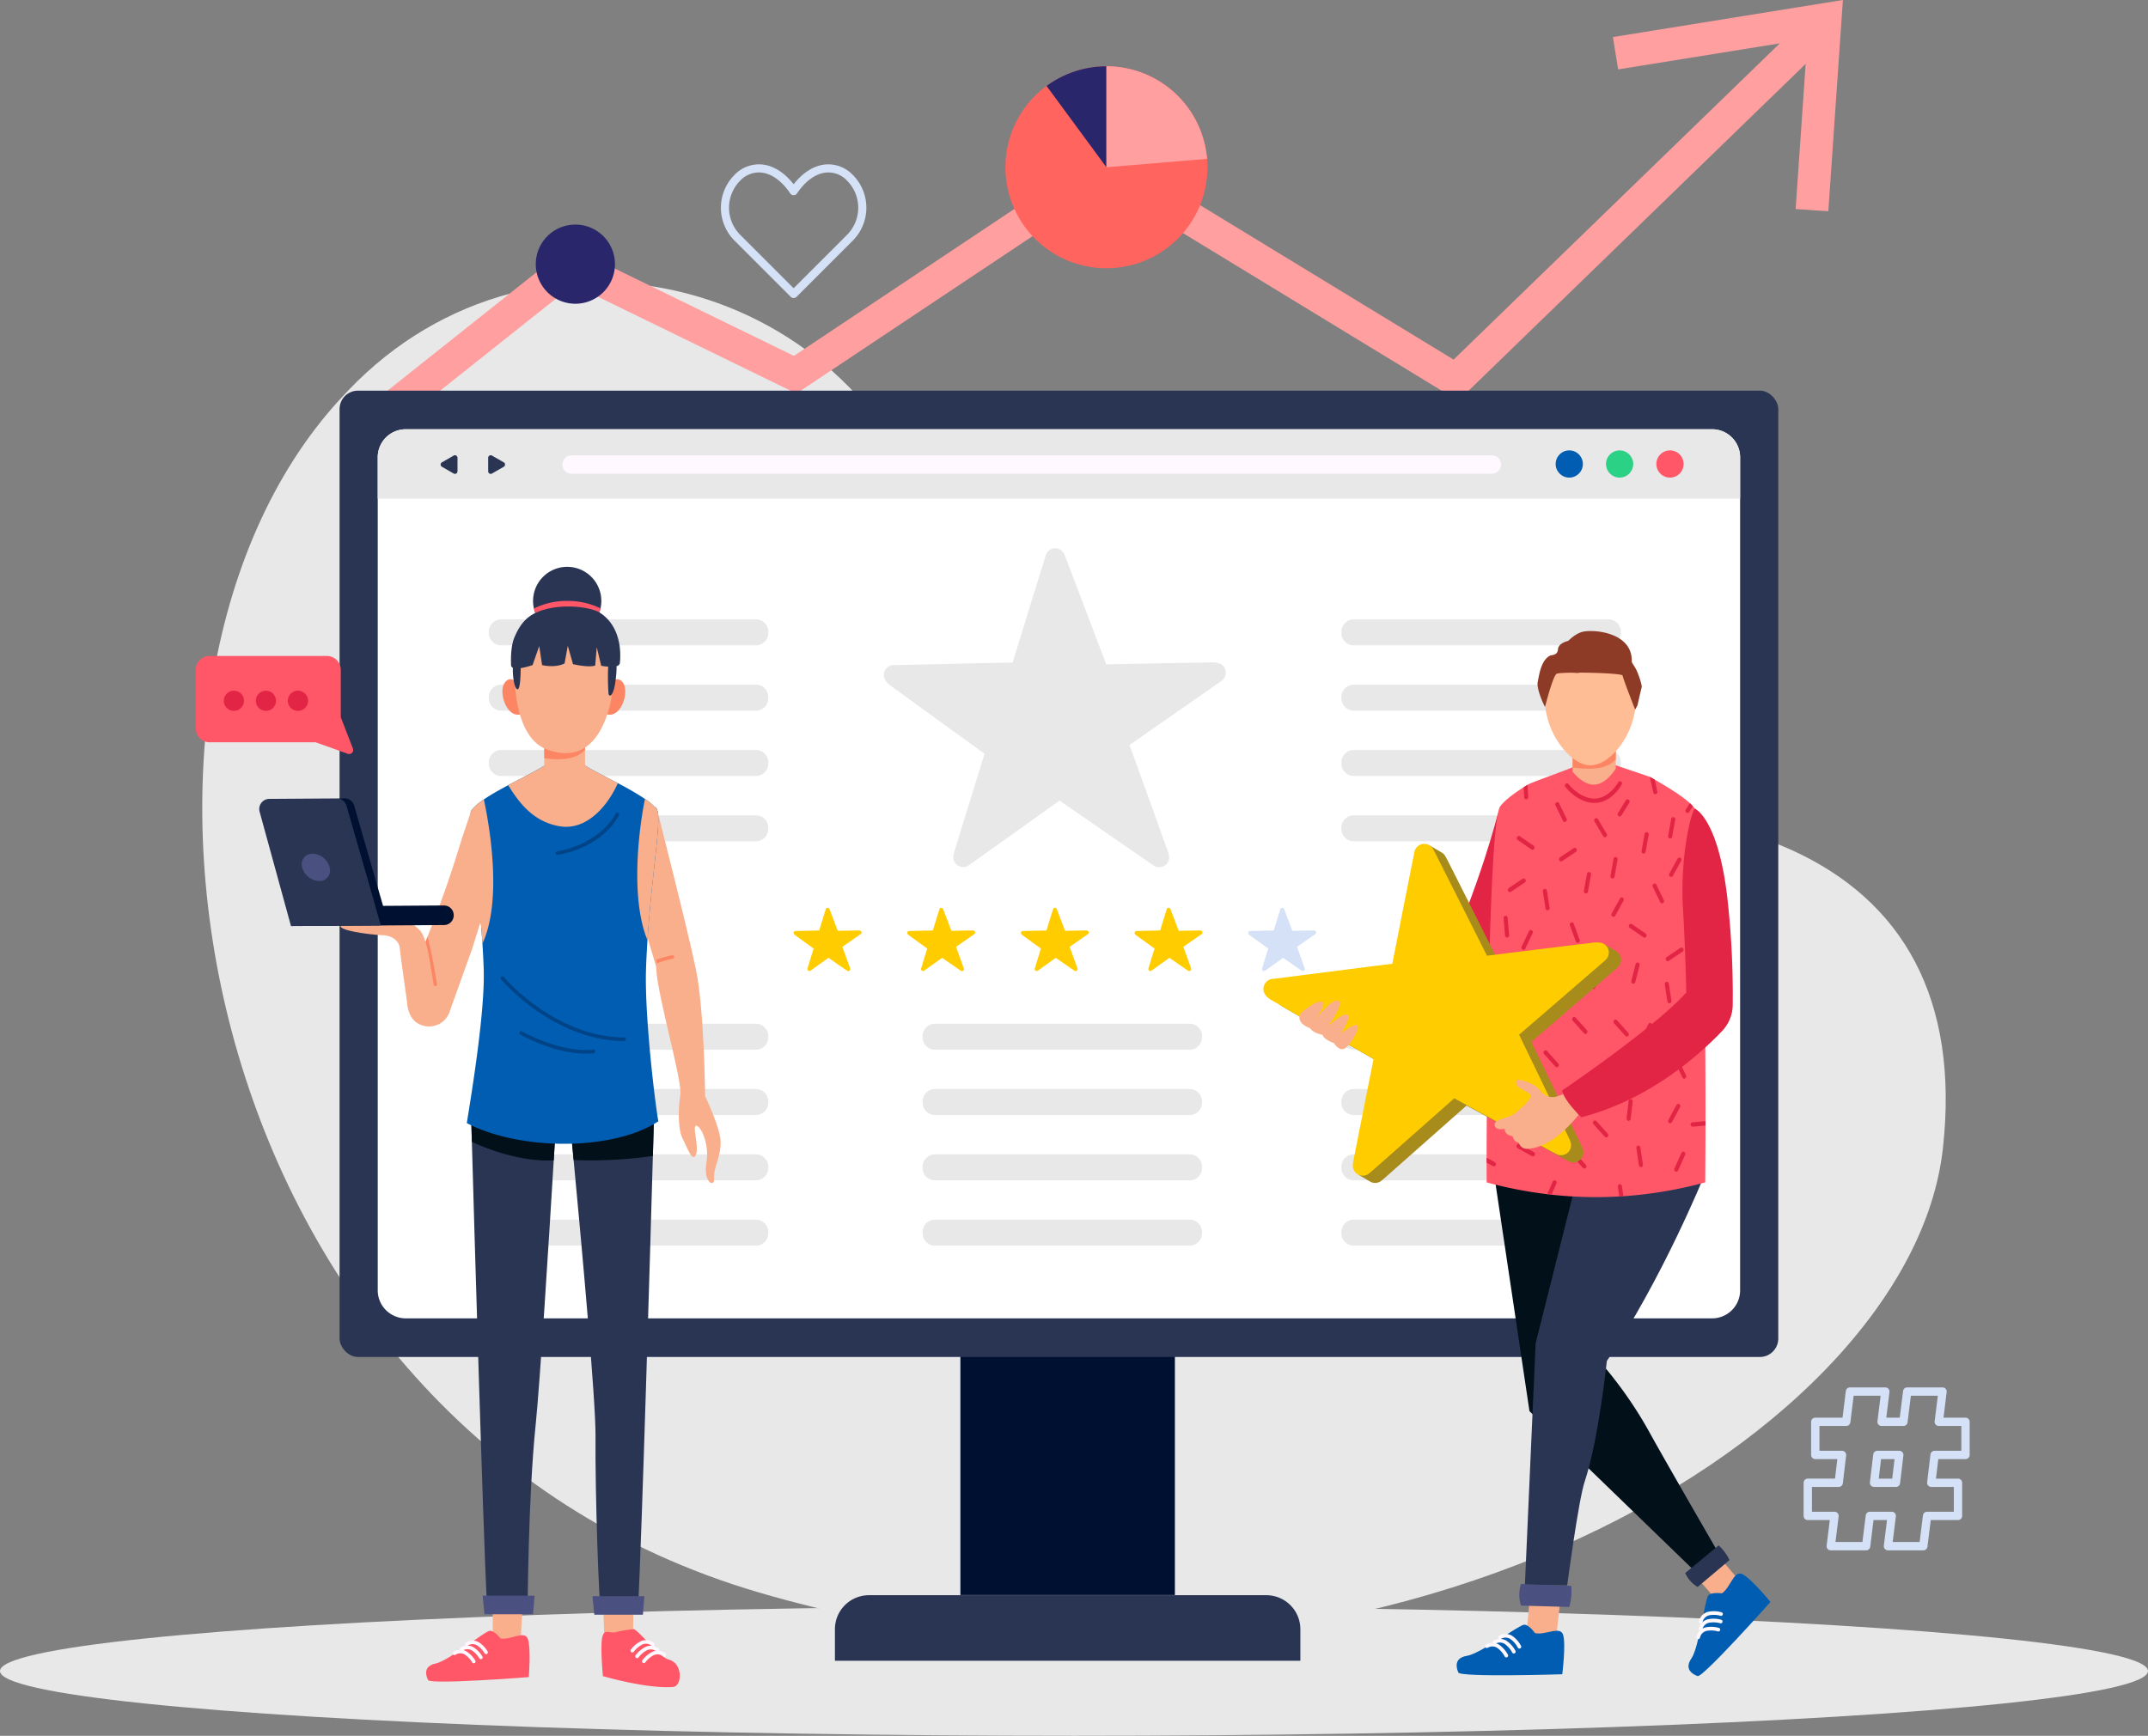 <svg xmlns="http://www.w3.org/2000/svg" xmlns:xlink="http://www.w3.org/1999/xlink" width="759.534" height="613.939" viewBox="0 0 759.534 613.939">
  <rect x="0" y="0" width="759.534" height="613.939" fill="#808080" stroke="none"/>
  <defs>
    <clipPath id="clip-path">
      <path id="Path_6280" data-name="Path 6280" d="M589.627,317.045a35.721,35.721,0,1,1-35.721-35.721A35.719,35.719,0,0,1,589.627,317.045Z" transform="translate(-518.185 -281.324)" fill="#ff645f"/>
    </clipPath>
  </defs>
  <g id="feedback_" data-name="feedback " transform="translate(-104.637 -156.189)">
    <ellipse id="Ellipse_239" data-name="Ellipse 239" cx="379.767" cy="22.918" rx="379.767" ry="22.918" transform="translate(104.637 724.292)" fill="#e8e8e8"/>
    <path id="Path_6028" data-name="Path 6028" d="M306.208,195.792c-25.776-93.5-141.93-123.626-208.5-53.746q-1.434,1.506-2.865,3.062C-.589,248.849,41.868,508.036,242.809,567.1c208.53,61.3,407.184-51.34,418.824-157.111S581.384,270.985,438.786,300.561C358.221,317.271,322.255,254,306.208,195.792Z" transform="translate(130.027 152.284)" fill="#e8e8e8"/>
    <g id="Group_3650" data-name="Group 3650" transform="translate(227.731 156.189)">
      <g id="Group_3588" data-name="Group 3588" transform="translate(0 6.728)">
        <path id="Path_6249" data-name="Path 6249" d="M462.726,428.4l-7.211-9.07L533.681,357.2l79.465,38.763,110.369-73.58,122.9,74.895L970.64,276.819l8.067,8.315-130.659,126.7L723.794,336.119,614.04,409.288l-78.869-38.473Z" transform="translate(-455.515 -276.819)" fill="#ff9f9f"/>
      </g>
      <g id="Group_3636" data-name="Group 3636" transform="translate(447.231)">
        <path id="Path_6276" data-name="Path 6276" d="M652.279,349.738l-11.558-.8,4.154-60.173-66.922,10.786-1.844-11.438L657.437,275Z" transform="translate(-576.108 -275.005)" fill="#ff9f9f"/>
      </g>
      <g id="Group_3640" data-name="Group 3640" transform="translate(232.417 23.436)">
        <path id="Path_6277" data-name="Path 6277" d="M589.627,317.045a35.721,35.721,0,1,1-35.721-35.721A35.719,35.719,0,0,1,589.627,317.045Z" transform="translate(-518.185 -281.324)" fill="#ff645f"/>
        <g id="Group_3639" data-name="Group 3639" clip-path="url(#clip-path)">
          <g id="Group_3637" data-name="Group 3637" transform="translate(10.621 -4.826)">
            <path id="Path_6278" data-name="Path 6278" d="M521.049,286.458l25.1,34.113V280.023Z" transform="translate(-521.049 -280.023)" fill="#29266b"/>
          </g>
          <g id="Group_3638" data-name="Group 3638" transform="translate(35.723 -4.826)">
            <path id="Path_6279" data-name="Path 6279" d="M574.159,316.71l-46.342,3.862V280.023l24.458,3.217Z" transform="translate(-527.817 -280.023)" fill="#ff9f9f"/>
          </g>
        </g>
      </g>
      <g id="Group_3641" data-name="Group 3641" transform="translate(66.362 79.432)">
        <path id="Path_6281" data-name="Path 6281" d="M501.405,310.423a14,14,0,1,1-14-14A14,14,0,0,1,501.405,310.423Z" transform="translate(-473.409 -296.423)" fill="#29266b"/>
      </g>
    </g>
    <g id="Group_3395" data-name="Group 3395" transform="translate(224.711 294.354)">
      <rect id="Rectangle_1099" data-name="Rectangle 1099" width="75.85" height="89.001" transform="translate(219.518 336.981)" fill="#001030"/>
      <path id="Rectangle_1100" data-name="Rectangle 1100" d="M12.034,0h140.51a12.034,12.034,0,0,1,12.034,12.034V23.18a0,0,0,0,1,0,0H0a0,0,0,0,1,0,0V12.034A12.034,12.034,0,0,1,12.034,0Z" transform="translate(175.154 426.043)" fill="#2a3554"/>
      <g id="Group_3394" data-name="Group 3394">
        <rect id="Rectangle_1101" data-name="Rectangle 1101" width="508.726" height="341.785" rx="6.512" fill="#2a3554"/>
        <path id="Path_6046" data-name="Path 6046" d="M569.263,148.319v294.64a9.91,9.91,0,0,1-9.914,9.914H97.424a9.513,9.513,0,0,1-3.439-.63,9.875,9.875,0,0,1-6.461-9.285V148.319a9.907,9.907,0,0,1,9.9-9.914H559.349a9.919,9.919,0,0,1,9.914,9.914Z" transform="translate(-74.029 -124.747)" fill="#fff"/>
        <g id="Group_3384" data-name="Group 3384" transform="translate(13.491 13.658)">
          <path id="Path_6047" data-name="Path 6047" d="M569.266,148.313v14.667H87.522V148.313A9.907,9.907,0,0,1,97.43,138.4H559.358A9.907,9.907,0,0,1,569.266,148.313Z" transform="translate(-87.522 -138.405)" fill="#e8e8e8"/>
          <path id="Path_6048" data-name="Path 6048" d="M131.09,147.813h0a3.249,3.249,0,0,0,3.25,3.25H459.722a3.25,3.25,0,0,0,3.25-3.25h0a3.249,3.249,0,0,0-3.25-3.25H134.34A3.249,3.249,0,0,0,131.09,147.813Z" transform="translate(-65.783 -135.332)" fill="#fff9ff"/>
          <g id="Group_3382" data-name="Group 3382" transform="translate(22.241 9.173)">
            <path id="Path_6049" data-name="Path 6049" d="M108.325,147.832v2.407a.9.9,0,0,1-1.346.776l-2.085-1.2-2.085-1.2a.9.9,0,0,1,0-1.554l2.085-1.2,2.085-1.2a.9.9,0,0,1,1.346.776Z" transform="translate(-102.36 -144.525)" fill="#2a3554"/>
            <path id="Path_6050" data-name="Path 6050" d="M113.578,147.832v2.407a.9.9,0,0,0,1.346.776l2.085-1.2,2.087-1.2a.9.9,0,0,0,0-1.554l-2.087-1.2-2.085-1.2a.9.9,0,0,0-1.346.776Z" transform="translate(-96.762 -144.525)" fill="#2a3554"/>
          </g>
          <g id="Group_3383" data-name="Group 3383" transform="translate(416.515 7.475)">
            <circle id="Ellipse_240" data-name="Ellipse 240" cx="4.812" cy="4.812" r="4.812" transform="translate(17.807 0.001)" fill="#2bd184"/>
            <circle id="Ellipse_241" data-name="Ellipse 241" cx="4.812" cy="4.812" r="4.812" transform="translate(0 0.001)" fill="#005db1"/>
            <path id="Path_6051" data-name="Path 6051" d="M398.774,148.205a4.812,4.812,0,1,1-4.812-4.813A4.813,4.813,0,0,1,398.774,148.205Z" transform="translate(-353.535 -143.392)" fill="#ff5767"/>
          </g>
        </g>
        <g id="Group_3385" data-name="Group 3385" transform="translate(192.462 55.777)">
          <path id="Path_6052" data-name="Path 6052" d="M304.309,279.294a3.5,3.5,0,0,1-1.935-.585l-.612-.406c-.354-.232-.652-.429-.944-.633l-4.992-3.443q-13.405-9.246-26.8-18.514-13.372,9.574-26.76,19.112l-4.176,2.98c-.237.168-.478.331-.763.523l-.42.285a3.489,3.489,0,0,1-5.348-3.74l.108-.441c.085-.355.16-.655.25-.947l1.6-5.183q4.492-14.579,9.013-29.147-13.772-9.94-27.457-19.879l-5.913-4.289a5.913,5.913,0,0,1-1.82-2.03,3.49,3.49,0,0,1,3.022-5.156l.752-.007c.565-.006,1.13-.012,1.694-.024l9.286-.216q15.186-.351,30.375-.685,4.564-14.887,9.157-29.735l2.553-8.216a3.49,3.49,0,0,1,6.523-.309l.172.394c.138.309.25.568.351.832l2.323,6.107q6.006,15.789,11.986,31.585,14.9-.3,29.768-.556l7.36-.132a8.811,8.811,0,0,1,2.583.267,3.49,3.49,0,0,1,1.162,6.189l-.247.183c-.21.154-.42.309-.634.459l-5.922,4.13q-12.9,8.994-25.821,17.968,5.709,15.791,11.355,31.559l2.1,5.843c.094.264.174.532.277.89l.139.481a3.489,3.489,0,0,1-3.344,4.486Z" transform="translate(-206.918 -166.503)" fill="#e8e8e8"/>
        </g>
        <g id="Group_3387" data-name="Group 3387" transform="translate(160.553 182.919)">
          <g id="Group_3386" data-name="Group 3386">
            <path id="Path_6053" data-name="Path 6053" d="M204.956,273.7a.692.692,0,0,1-.385-.117l-.121-.079c-.069-.046-.129-.085-.187-.126l-.989-.684q-2.66-1.835-5.318-3.672-2.651,1.9-5.309,3.791l-.827.592-.151.1-.084.057a.692.692,0,0,1-1.061-.742l.021-.088c.018-.07.033-.129.051-.187l.316-1.028q.89-2.894,1.788-5.783-2.732-1.974-5.447-3.945l-1.174-.85a1.175,1.175,0,0,1-.361-.4.693.693,0,0,1,.6-1.024h.15c.112,0,.223,0,.336,0l1.842-.042q3.013-.07,6.027-.136.906-2.954,1.817-5.9l.507-1.631a.692.692,0,0,1,1.294-.06l.034.078c.027.061.049.112.07.165l.46,1.211q1.192,3.132,2.379,6.267,2.957-.061,5.906-.111l1.46-.025a1.705,1.705,0,0,1,.513.052.692.692,0,0,1,.231,1.228l-.049.037c-.04.03-.082.061-.126.091l-1.175.818q-2.559,1.785-5.123,3.566,1.133,3.132,2.253,6.261l.417,1.159c.018.052.034.106.055.177l.027.1a.693.693,0,0,1-.663.89Z" transform="translate(-185.631 -251.323)" fill="#fc0"/>
            <path id="Path_6054" data-name="Path 6054" d="M231.764,273.7a.691.691,0,0,1-.384-.117l-.121-.079c-.07-.046-.129-.085-.187-.126l-.991-.684q-2.66-1.835-5.317-3.672-2.653,1.9-5.309,3.791l-.829.592c-.046.033-.094.066-.151.1l-.082.057a.692.692,0,0,1-1.061-.742l.021-.088c.017-.07.032-.129.05-.187l.318-1.028q.89-2.894,1.788-5.783-2.734-1.974-5.449-3.945l-1.172-.85a1.161,1.161,0,0,1-.361-.4.693.693,0,0,1,.6-1.024h.148c.112,0,.225,0,.336,0l1.844-.042q3.013-.07,6.026-.136.906-2.954,1.818-5.9l.505-1.631a.693.693,0,0,1,1.3-.06l.034.078c.027.061.049.112.069.165l.462,1.211q1.192,3.132,2.377,6.267,2.959-.061,5.906-.111l1.461-.025a1.713,1.713,0,0,1,.513.052.692.692,0,0,1,.229,1.228l-.048.037-.126.091-1.175.818q-2.561,1.785-5.123,3.566,1.133,3.132,2.253,6.261l.415,1.159c.019.052.036.106.055.177l.028.1a.693.693,0,0,1-.664.89Z" transform="translate(-172.254 -251.323)" fill="#fc0"/>
            <path id="Path_6055" data-name="Path 6055" d="M258.573,273.7a.691.691,0,0,1-.384-.117l-.121-.079c-.069-.046-.129-.085-.187-.126l-.989-.684q-2.66-1.835-5.318-3.672-2.651,1.9-5.309,3.791l-.827.592-.151.1-.084.057a.692.692,0,0,1-1.061-.742l.021-.088c.018-.07.033-.129.051-.187l.316-1.028q.89-2.894,1.788-5.783-2.732-1.974-5.447-3.945l-1.174-.85a1.176,1.176,0,0,1-.361-.4.693.693,0,0,1,.6-1.024h.15c.111,0,.223,0,.336,0l1.842-.042q3.013-.07,6.027-.136.906-2.954,1.817-5.9l.507-1.631a.692.692,0,0,1,1.294-.06l.034.078c.027.061.049.112.07.165l.46,1.211q1.192,3.132,2.379,6.267,2.957-.061,5.906-.111l1.46-.025a1.705,1.705,0,0,1,.513.052.692.692,0,0,1,.231,1.228l-.049.037c-.042.03-.082.061-.126.091l-1.175.818q-2.559,1.785-5.123,3.566,1.133,3.132,2.253,6.261l.417,1.159c.018.052.034.106.055.177l.027.1a.693.693,0,0,1-.664.89Z" transform="translate(-158.877 -251.323)" fill="#fc0"/>
            <path id="Path_6056" data-name="Path 6056" d="M285.384,273.7a.691.691,0,0,1-.384-.117l-.121-.079c-.07-.046-.129-.085-.187-.126l-.991-.684q-2.66-1.835-5.317-3.672-2.653,1.9-5.309,3.791l-.829.592c-.046.033-.094.066-.151.1l-.082.057a.692.692,0,0,1-1.061-.742l.021-.088c.016-.07.031-.129.049-.187l.318-1.028q.89-2.894,1.788-5.783-2.734-1.974-5.449-3.945l-1.172-.85a1.177,1.177,0,0,1-.363-.4.694.694,0,0,1,.6-1.024h.148c.112,0,.225,0,.336,0l1.844-.042q3.013-.07,6.026-.136.906-2.954,1.817-5.9l.507-1.631a.693.693,0,0,1,1.3-.06l.034.078c.027.061.049.112.069.165l.462,1.211q1.192,3.132,2.377,6.267,2.959-.061,5.906-.111l1.462-.025a1.713,1.713,0,0,1,.513.052.692.692,0,0,1,.229,1.228l-.048.037-.126.091-1.175.818q-2.561,1.785-5.123,3.566,1.133,3.132,2.253,6.261l.415,1.159c.02.052.036.106.055.177l.029.1a.693.693,0,0,1-.664.89Z" transform="translate(-145.5 -251.323)" fill="#fc0"/>
            <path id="Path_6057" data-name="Path 6057" d="M312.192,273.7a.691.691,0,0,1-.384-.117l-.121-.079c-.07-.046-.129-.085-.187-.126l-.989-.684q-2.66-1.835-5.318-3.672-2.651,1.9-5.309,3.791l-.827.592-.151.1-.084.057a.692.692,0,0,1-1.061-.742l.021-.088c.018-.07.033-.129.051-.187l.316-1.028q.89-2.894,1.788-5.783-2.732-1.974-5.447-3.945l-1.174-.85a1.176,1.176,0,0,1-.361-.4.693.693,0,0,1,.6-1.024h.15c.111,0,.223,0,.336,0l1.842-.042q3.013-.07,6.027-.136.906-2.954,1.817-5.9l.507-1.631a.692.692,0,0,1,1.294-.06l.034.078c.027.061.049.112.069.165l.462,1.211q1.192,3.132,2.379,6.267,2.957-.061,5.906-.111l1.46-.025a1.709,1.709,0,0,1,.513.052.692.692,0,0,1,.231,1.228l-.049.037c-.042.03-.082.061-.126.091l-1.175.818q-2.559,1.785-5.123,3.566,1.133,3.132,2.253,6.261l.417,1.159c.018.052.034.106.055.177l.027.1a.693.693,0,0,1-.664.89Z" transform="translate(-132.122 -251.323)" fill="#d4e1f7"/>
          </g>
        </g>
        <g id="Group_3393" data-name="Group 3393" transform="translate(52.777 80.903)">
          <g id="Group_3388" data-name="Group 3388">
            <path id="Path_6058" data-name="Path 6058" d="M208.413,192.452H117.867a4.382,4.382,0,0,1-4.136-4.593h0a4.382,4.382,0,0,1,4.136-4.593h90.547a4.382,4.382,0,0,1,4.134,4.593h0A4.382,4.382,0,0,1,208.413,192.452Z" transform="translate(-113.731 -183.266)" fill="#e8e8e8"/>
            <path id="Path_6059" data-name="Path 6059" d="M208.413,207.861H117.867a4.381,4.381,0,0,1-4.136-4.591h0a4.382,4.382,0,0,1,4.136-4.593h90.547a4.382,4.382,0,0,1,4.134,4.593h0A4.381,4.381,0,0,1,208.413,207.861Z" transform="translate(-113.731 -175.576)" fill="#e8e8e8"/>
            <path id="Path_6060" data-name="Path 6060" d="M208.413,223.272H117.867a4.382,4.382,0,0,1-4.136-4.593h0a4.381,4.381,0,0,1,4.136-4.591h90.547a4.381,4.381,0,0,1,4.134,4.591h0A4.382,4.382,0,0,1,208.413,223.272Z" transform="translate(-113.731 -167.887)" fill="#e8e8e8"/>
            <path id="Path_6061" data-name="Path 6061" d="M208.413,238.683H117.867a4.382,4.382,0,0,1-4.136-4.593h0a4.381,4.381,0,0,1,4.136-4.591h90.547a4.381,4.381,0,0,1,4.134,4.591h0A4.382,4.382,0,0,1,208.413,238.683Z" transform="translate(-113.731 -160.197)" fill="#e8e8e8"/>
          </g>
          <g id="Group_3389" data-name="Group 3389" transform="translate(0 143.015)">
            <path id="Path_6062" data-name="Path 6062" d="M208.413,287.859H117.867a4.381,4.381,0,0,1-4.136-4.593h0a4.382,4.382,0,0,1,4.136-4.591h90.547a4.382,4.382,0,0,1,4.134,4.591h0A4.381,4.381,0,0,1,208.413,287.859Z" transform="translate(-113.731 -278.675)" fill="#e8e8e8"/>
            <path id="Path_6063" data-name="Path 6063" d="M208.413,303.27H117.867a4.382,4.382,0,0,1-4.136-4.593h0a4.381,4.381,0,0,1,4.136-4.591h90.547a4.381,4.381,0,0,1,4.134,4.591h0A4.382,4.382,0,0,1,208.413,303.27Z" transform="translate(-113.731 -270.985)" fill="#e8e8e8"/>
            <path id="Path_6064" data-name="Path 6064" d="M208.413,318.68H117.867a4.381,4.381,0,0,1-4.136-4.591h0a4.382,4.382,0,0,1,4.136-4.593h90.547a4.382,4.382,0,0,1,4.134,4.593h0A4.381,4.381,0,0,1,208.413,318.68Z" transform="translate(-113.731 -263.296)" fill="#e8e8e8"/>
            <path id="Path_6065" data-name="Path 6065" d="M208.413,334.091H117.867a4.381,4.381,0,0,1-4.136-4.591h0a4.382,4.382,0,0,1,4.136-4.593h90.547a4.382,4.382,0,0,1,4.134,4.593h0A4.381,4.381,0,0,1,208.413,334.091Z" transform="translate(-113.731 -255.607)" fill="#e8e8e8"/>
          </g>
          <g id="Group_3390" data-name="Group 3390" transform="translate(301.474)">
            <path id="Path_6066" data-name="Path 6066" d="M409.533,192.452H318.988a4.382,4.382,0,0,1-4.136-4.593h0a4.382,4.382,0,0,1,4.136-4.593h90.545a4.382,4.382,0,0,1,4.136,4.593h0A4.382,4.382,0,0,1,409.533,192.452Z" transform="translate(-314.852 -183.266)" fill="#e8e8e8"/>
            <path id="Path_6067" data-name="Path 6067" d="M409.533,207.861H318.988a4.381,4.381,0,0,1-4.136-4.591h0a4.382,4.382,0,0,1,4.136-4.593h90.545a4.382,4.382,0,0,1,4.136,4.593h0A4.381,4.381,0,0,1,409.533,207.861Z" transform="translate(-314.852 -175.576)" fill="#e8e8e8"/>
            <path id="Path_6068" data-name="Path 6068" d="M409.533,223.272H318.988a4.382,4.382,0,0,1-4.136-4.593h0a4.381,4.381,0,0,1,4.136-4.591h90.545a4.381,4.381,0,0,1,4.136,4.591h0A4.382,4.382,0,0,1,409.533,223.272Z" transform="translate(-314.852 -167.887)" fill="#e8e8e8"/>
            <path id="Path_6069" data-name="Path 6069" d="M409.533,238.683H318.988a4.382,4.382,0,0,1-4.136-4.593h0a4.381,4.381,0,0,1,4.136-4.591h90.545a4.381,4.381,0,0,1,4.136,4.591h0A4.382,4.382,0,0,1,409.533,238.683Z" transform="translate(-314.852 -160.197)" fill="#e8e8e8"/>
          </g>
          <g id="Group_3391" data-name="Group 3391" transform="translate(301.474 143.015)">
            <path id="Path_6070" data-name="Path 6070" d="M409.533,287.859H318.988a4.381,4.381,0,0,1-4.136-4.593h0a4.382,4.382,0,0,1,4.136-4.591h90.545a4.382,4.382,0,0,1,4.136,4.591h0A4.381,4.381,0,0,1,409.533,287.859Z" transform="translate(-314.852 -278.675)" fill="#e8e8e8"/>
            <path id="Path_6071" data-name="Path 6071" d="M409.533,303.27H318.988a4.382,4.382,0,0,1-4.136-4.593h0a4.381,4.381,0,0,1,4.136-4.591h90.545a4.381,4.381,0,0,1,4.136,4.591h0A4.382,4.382,0,0,1,409.533,303.27Z" transform="translate(-314.852 -270.985)" fill="#e8e8e8"/>
            <path id="Path_6072" data-name="Path 6072" d="M409.533,318.68H318.988a4.381,4.381,0,0,1-4.136-4.591h0a4.382,4.382,0,0,1,4.136-4.593h90.545a4.382,4.382,0,0,1,4.136,4.593h0A4.381,4.381,0,0,1,409.533,318.68Z" transform="translate(-314.852 -263.296)" fill="#e8e8e8"/>
            <path id="Path_6073" data-name="Path 6073" d="M409.533,334.091H318.988a4.381,4.381,0,0,1-4.136-4.591h0a4.382,4.382,0,0,1,4.136-4.593h90.545a4.382,4.382,0,0,1,4.136,4.593h0A4.381,4.381,0,0,1,409.533,334.091Z" transform="translate(-314.852 -255.607)" fill="#e8e8e8"/>
          </g>
          <g id="Group_3392" data-name="Group 3392" transform="translate(153.373 143.015)">
            <path id="Path_6074" data-name="Path 6074" d="M310.731,287.859H220.186a4.381,4.381,0,0,1-4.136-4.593h0a4.382,4.382,0,0,1,4.136-4.591h90.545a4.382,4.382,0,0,1,4.136,4.591h0A4.381,4.381,0,0,1,310.731,287.859Z" transform="translate(-216.05 -278.675)" fill="#e8e8e8"/>
            <path id="Path_6075" data-name="Path 6075" d="M310.731,303.27H220.186a4.382,4.382,0,0,1-4.136-4.593h0a4.381,4.381,0,0,1,4.136-4.591h90.545a4.381,4.381,0,0,1,4.136,4.591h0A4.382,4.382,0,0,1,310.731,303.27Z" transform="translate(-216.05 -270.985)" fill="#e8e8e8"/>
            <path id="Path_6076" data-name="Path 6076" d="M310.731,318.68H220.186a4.381,4.381,0,0,1-4.136-4.591h0a4.382,4.382,0,0,1,4.136-4.593h90.545a4.382,4.382,0,0,1,4.136,4.593h0A4.381,4.381,0,0,1,310.731,318.68Z" transform="translate(-216.05 -263.296)" fill="#e8e8e8"/>
            <path id="Path_6077" data-name="Path 6077" d="M310.731,334.091H220.186a4.381,4.381,0,0,1-4.136-4.591h0a4.382,4.382,0,0,1,4.136-4.593h90.545a4.382,4.382,0,0,1,4.136,4.593h0A4.381,4.381,0,0,1,310.731,334.091Z" transform="translate(-216.05 -255.607)" fill="#e8e8e8"/>
          </g>
        </g>
      </g>
    </g>
    <g id="Group_3435" data-name="Group 3435" transform="translate(196.309 356.671)">
      <g id="Group_3403" data-name="Group 3403" transform="translate(59.004 187.152)">
        <path id="Path_6078" data-name="Path 6078" d="M114.655,416.114v13.152h9.815l.787-13.962Z" transform="translate(-91.095 -236.052)" fill="#f9af8b"/>
        <path id="Path_6079" data-name="Path 6079" d="M140.111,295.721s-.516,8.829-1.3,21.7c-1.782,29.416-4.942,79.965-6.462,94.675-2.691,26.058-2.827,65.542-2.827,65.542H115.191c-1.6-33.13-4.576-136.845-5.39-165.688-.136-4.786-.211-7.511-.211-7.511l24.135-6.894,1.9-.541Z" transform="translate(-93.623 -295.721)" fill="#2a3554"/>
        <path id="Path_6080" data-name="Path 6080" d="M135.622,297.007l4.489-1.286s-.582,9.9-1.36,22.778c-11.427.648-23.711-4.046-28.951-6.546-.136-4.786-.211-7.511-.211-7.511l24.135-6.894Z" transform="translate(-93.623 -295.721)" fill="#021019"/>
        <g id="Group_3396" data-name="Group 3396" transform="translate(19.984 176.745)">
          <path id="Path_6081" data-name="Path 6081" d="M112.27,413.632l.647,6.562h17.193l.517-6.562Z" transform="translate(-112.27 -413.632)" fill="#4a5180"/>
        </g>
        <g id="Group_3402" data-name="Group 3402" transform="translate(0 189.163)">
          <g id="Group_3401" data-name="Group 3401">
            <path id="Path_6082" data-name="Path 6082" d="M125.251,424.614s-2.16-2.833-3.848-2.692-14.606,10.655-19.061,11.562-3.553,4.185-2.715,5.855,35.617-1.04,35.617-1.04.838-10.371-.336-13.527S128.753,425.324,125.251,424.614Z" transform="translate(-98.938 -421.917)" fill="#ff5767"/>
            <g id="Group_3400" data-name="Group 3400" transform="translate(9.426 3.467)">
              <g id="Group_3397" data-name="Group 3397" transform="translate(2.511 1.784)">
                <path id="Path_6083" data-name="Path 6083" d="M114.156,430.18a.616.616,0,0,0,.487-.06.627.627,0,0,0,.225-.856,9.615,9.615,0,0,0-3.3-3.356,4.311,4.311,0,0,0-4.423.256.625.625,0,0,0,.757,1,3.076,3.076,0,0,1,3.116-.129,8.526,8.526,0,0,1,2.767,2.866A.615.615,0,0,0,114.156,430.18Z" transform="translate(-106.901 -425.419)" fill="#fff9ff"/>
              </g>
              <g id="Group_3398" data-name="Group 3398" transform="translate(4.355)">
                <path id="Path_6084" data-name="Path 6084" d="M115.386,428.991a.626.626,0,0,0,.714-.917,9.641,9.641,0,0,0-3.3-3.356,4.308,4.308,0,0,0-4.423.256.625.625,0,1,0,.757,1,3.08,3.08,0,0,1,3.116-.129,8.46,8.46,0,0,1,2.766,2.866A.622.622,0,0,0,115.386,428.991Z" transform="translate(-108.132 -424.229)" fill="#fff9ff"/>
              </g>
              <g id="Group_3399" data-name="Group 3399" transform="translate(0 3.241)">
                <path id="Path_6085" data-name="Path 6085" d="M112.479,431.155a.626.626,0,0,0,.713-.917,9.627,9.627,0,0,0-3.3-3.358,4.3,4.3,0,0,0-4.423.258.625.625,0,1,0,.757,1,3.074,3.074,0,0,1,3.116-.129,8.461,8.461,0,0,1,2.766,2.865A.629.629,0,0,0,112.479,431.155Z" transform="translate(-105.226 -426.391)" fill="#fff9ff"/>
              </g>
            </g>
          </g>
        </g>
      </g>
      <g id="Group_3411" data-name="Group 3411" transform="translate(109.003 187.323)">
        <path id="Path_6086" data-name="Path 6086" d="M140.738,417.312l.411,10.99,10.046-.537.221-11.671Z" transform="translate(-128.079 -235.829)" fill="#f9af8b"/>
        <g id="Group_3409" data-name="Group 3409" transform="translate(12.001 188.419)">
          <g id="Group_3408" data-name="Group 3408">
            <path id="Path_6087" data-name="Path 6087" d="M145.781,422.484a42.1,42.1,0,0,1,5.958-.946c1.279.084,9.418,10.045,12.278,10.737,5.185,1.258,4.828,9.425,1.626,9.689-9.261.763-24.838-3.83-24.838-3.83s-.985-10.545-.207-13.807S143.166,423.337,145.781,422.484Z" transform="translate(-140.299 -421.534)" fill="#ff5767"/>
            <g id="Group_3407" data-name="Group 3407" transform="translate(10.281 3.872)">
              <g id="Group_3404" data-name="Group 3404" transform="translate(1.677 2.01)">
                <path id="Path_6088" data-name="Path 6088" d="M149.026,429.814a.638.638,0,0,1-.624-1.009,9.841,9.841,0,0,1,3.708-3.047,4.4,4.4,0,0,1,4.461.742.638.638,0,1,1-.877.928,3.14,3.14,0,0,0-3.148-.469,8.668,8.668,0,0,0-3.118,2.607A.639.639,0,0,1,149.026,429.814Z" transform="translate(-148.277 -425.458)" fill="#fff9ff"/>
              </g>
              <g id="Group_3405" data-name="Group 3405">
                <path id="Path_6089" data-name="Path 6089" d="M147.906,428.473a.638.638,0,0,1-.622-1.007,9.812,9.812,0,0,1,3.708-3.049,4.4,4.4,0,0,1,4.461.742.638.638,0,1,1-.877.928,3.141,3.141,0,0,0-3.148-.469,8.641,8.641,0,0,0-3.118,2.607A.639.639,0,0,1,147.906,428.473Z" transform="translate(-147.158 -424.117)" fill="#fff9ff"/>
              </g>
              <g id="Group_3406" data-name="Group 3406" transform="translate(4.067 3.763)">
                <path id="Path_6090" data-name="Path 6090" d="M150.62,430.983a.637.637,0,0,1-.624-1.007,9.839,9.839,0,0,1,3.708-3.049,4.4,4.4,0,0,1,4.461.743.638.638,0,1,1-.877.926,3.141,3.141,0,0,0-3.148-.469,8.64,8.64,0,0,0-3.118,2.607A.628.628,0,0,1,150.62,430.983Z" transform="translate(-149.871 -426.627)" fill="#fff9ff"/>
              </g>
            </g>
          </g>
        </g>
        <path id="Path_6091" data-name="Path 6091" d="M162.82,304.556s-.127,4.585-.348,12.311c-.968,34.108-3.734,129.393-5.26,160.889h-13c-.821-.187-2.188-41.481-2.019-61.837.1-12.417-4.8-66.389-7.744-97.587-1.261-13.327-2.16-22.5-2.16-22.5l3.767,1.075,1.922.552Z" transform="translate(-132.293 -295.835)" fill="#2a3554"/>
        <path id="Path_6092" data-name="Path 6092" d="M162.82,304.556s-.127,4.585-.348,12.311a153.424,153.424,0,0,1-28.019,1.465c-1.261-13.327-2.16-22.5-2.16-22.5l3.767,1.075,1.922.552Z" transform="translate(-132.293 -295.835)" fill="#021019"/>
        <g id="Group_3410" data-name="Group 3410" transform="translate(8.82 176.745)">
          <path id="Path_6093" data-name="Path 6093" d="M138.177,413.746l.646,6.562h17.193l.517-6.562Z" transform="translate(-138.177 -413.746)" fill="#4a5180"/>
        </g>
      </g>
      <g id="Group_3434" data-name="Group 3434">
        <g id="Group_3415" data-name="Group 3415" transform="translate(128.596 84.995)">
          <g id="Group_3414" data-name="Group 3414" transform="translate(0 0)">
            <path id="Path_6094" data-name="Path 6094" d="M145.364,243.722l11.541,39,.216.728c0,.181.007.367.014.568.4,9.68,9.3,39.667,8.529,44.684-.787,5.125-.886,12.3.842,15.588,1.667,3.167,3.344,8.388,4.639,5.7s-1.37-10.145.087-10.347,4.842,6.149,3.648,13.165,3.028,8.9,2.709,5.434,2.463-7.678,2.328-12.969c-.129-4.966-5.5-16.124-5.5-16.124s-.235-30.374-3.28-44.984-13.908-57.129-13.908-57.129C150.679,225.619,145.364,243.722,145.364,243.722Z" transform="translate(-145.364 -226.961)" fill="#f9af8b"/>
            <g id="Group_3413" data-name="Group 3413" transform="translate(11.729 52.36)">
              <g id="Group_3412" data-name="Group 3412">
                <path id="Path_6095" data-name="Path 6095" d="M153.189,264.119l.21.7c0,.175.006.357.012.55a44.648,44.648,0,0,1,5.666-1.631.625.625,0,0,0,.5-.73.614.614,0,0,0-.73-.5A45.2,45.2,0,0,0,153.189,264.119Z" transform="translate(-153.189 -262.5)" fill="#fc8664"/>
              </g>
            </g>
          </g>
        </g>
        <g id="Group_3419" data-name="Group 3419" transform="translate(73.39 70.194)">
          <path id="Path_6096" data-name="Path 6096" d="M176.248,343.637c-16.207,10.58-49.015,10.365-67.713.615,1.785-11.127,6.482-39.7,5.975-54.5q-.083-2.435-.207-4.836-.108-2.087-.241-4.137c-1.614-24.636-5.817-44.779-3.752-47.382a19.645,19.645,0,0,1,4.26-3.629q1.093-.744,2.329-1.5c1.941-1.183,4.1-2.376,6.264-3.538,5.138-2.745,10.356-5.29,12.972-7.03a16.633,16.633,0,0,0,6.885,1.737,1.7,1.7,0,0,0,.192-.007,1.505,1.505,0,0,0,.184.007,16.657,16.657,0,0,0,6.888-1.737c2.427,1.614,7,3.866,11.657,6.32a101.072,101.072,0,0,1,9.607,5.579,19.311,19.311,0,0,1,4.1,3.526c1.024,1.291.594,6.948-.282,15.33-.866,8.247-2.163,19.139-2.948,31.11-.216,3.325-.4,6.732-.514,10.189C171.4,304.556,174.461,332.511,176.248,343.637Z" transform="translate(-108.535 -217.695)" fill="#005db1"/>
          <g id="Group_3416" data-name="Group 3416" transform="translate(11.958 74.654)">
            <path id="Path_6097" data-name="Path 6097" d="M160.183,290.377h0c-13.049-.057-24.189-6-31.234-10.968a71.527,71.527,0,0,1-12.286-10.878.628.628,0,0,1,.961-.809A70.18,70.18,0,0,0,129.7,278.4c6.892,4.86,17.778,10.662,30.488,10.718a.628.628,0,0,1,0,1.256Z" transform="translate(-116.513 -267.498)" fill="#004386"/>
          </g>
          <g id="Group_3417" data-name="Group 3417" transform="translate(18.585 94.045)">
            <path id="Path_6098" data-name="Path 6098" d="M144.377,288.356c-11.323,0-22.616-6.453-23.129-6.75a.628.628,0,0,1,.628-1.087c.133.076,13.42,7.664,25.2,6.446a.628.628,0,0,1,.129,1.249A27.435,27.435,0,0,1,144.377,288.356Z" transform="translate(-120.933 -280.435)" fill="#004386"/>
          </g>
          <g id="Group_3418" data-name="Group 3418" transform="translate(31.375 16.765)">
            <path id="Path_6099" data-name="Path 6099" d="M130.094,243.852a.628.628,0,0,1-.117-1.246c15.91-3.019,20.705-13.254,20.753-13.357a.628.628,0,1,1,1.144.517c-.2.445-5.117,10.935-21.663,14.074A.618.618,0,0,1,130.094,243.852Z" transform="translate(-129.466 -228.879)" fill="#004386"/>
          </g>
          <path id="Path_6100" data-name="Path 6100" d="M157.071,224.016c-3.158,7.2-10.577,16.973-20.672,15.23-9.776-1.691-14.759-9.172-18.1-14.521,5.14-2.746,10.358-5.288,12.971-7.029a16.714,16.714,0,0,0,6.885,1.737,1.678,1.678,0,0,0,.192-.008,1.564,1.564,0,0,0,.187.008,16.738,16.738,0,0,0,6.888-1.737C147.842,219.307,152.411,221.559,157.071,224.016Z" transform="translate(-103.666 -217.694)" fill="#f9af8b"/>
        </g>
        <path id="Path_6101" data-name="Path 6101" d="M131.855,219.023v.009c-.06,0-.126,0-.187,0C131.729,219.027,131.8,219.023,131.855,219.023Z" transform="translate(-23.602 -146.839)" fill="#2a3554"/>
        <g id="Group_3429" data-name="Group 3429" transform="translate(85.976)">
          <path id="Path_6102" data-name="Path 6102" d="M148.293,182.919a12.192,12.192,0,0,1-.283,2.616,12.068,12.068,0,1,1,.283-2.616Z" transform="translate(-113.311 -170.867)" fill="#2a3554"/>
          <path id="Path_6103" data-name="Path 6103" d="M147.91,181.523a12.01,12.01,0,0,1-1.883,4.284l-.6.6H126.707a11.993,11.993,0,0,1-2.32-4.833,26.262,26.262,0,0,1,11.753-2.671A27.2,27.2,0,0,1,147.91,181.523Z" transform="translate(-113.211 -166.855)" fill="#ff5767"/>
          <g id="Group_3428" data-name="Group 3428" transform="translate(0 22.644)">
            <g id="Group_3422" data-name="Group 3422" transform="translate(0 17.11)">
              <path id="Path_6104" data-name="Path 6104" d="M122.973,199.419s-3.044-4.059-5.308-.7.937,13.269,6.479,10.848Z" transform="translate(-116.931 -197.387)" fill="#fc8664"/>
            </g>
            <g id="Group_3425" data-name="Group 3425" transform="translate(36.238 17.11)">
              <path id="Path_6107" data-name="Path 6107" d="M142.278,199.419s3.044-4.059,5.308-.7-.937,13.269-6.479,10.848Z" transform="translate(-141.107 -197.387)" fill="#fc8664"/>
            </g>
            <path id="Path_6110" data-name="Path 6110" d="M141.223,211.12v9.857s-2.941,5.02-6.916,5.362-7.5-4.322-7.5-4.322v-10.2Z" transform="translate(-112.004 -173.426)" fill="#f9af8b"/>
            <path id="Path_6111" data-name="Path 6111" d="M141.223,211.12v4.374c-2.668,2.959-7.4,4.008-14.416,2.974v-6.655Z" transform="translate(-112.004 -173.426)" fill="#fc8664"/>
            <path id="Path_6112" data-name="Path 6112" d="M155.134,198.353a95.771,95.771,0,0,1-1.277,12.45c-.183.956-.39,1.854-.619,2.661-2.075,7.263-7.263,19.719-21.789,14.531-6.414-2.29-9.388-9.436-10.713-16.7a70.2,70.2,0,0,1-.97-13.486,10.3,10.3,0,0,1,5.221-8.757c8.574-4.86,17.622-3.047,23.579-.758A10.257,10.257,0,0,1,155.134,198.353Z" transform="translate(-115.524 -185.973)" fill="#f9af8b"/>
          </g>
          <path id="Path_6119" data-name="Path 6119" d="M157.418,200.458a1.541,1.541,0,0,1-1.127.862,29.846,29.846,0,0,1-.169,3.467c-.579,6.766-2.284,7.957-2.671,6.284a78.219,78.219,0,0,1-.118-9.566,22.485,22.485,0,0,1-2.478-.309l-1.569-6.572-.549,6.491c-2.355.817-7.85-.493-7.85-.493l-1.842-6.477-1.142,6.23c-3.529,1.724-7.945.574-7.945.574l-1.013-6.718-2.343,6.718a25.966,25.966,0,0,1-4.209,1.084c-.008,2.1-.136,7.8-1.19,7.474-1.117-.351-1.713-4.885-1.569-7.592a1.038,1.038,0,0,1-.648-.965c-.048-1.572-.208-6.447,1.166-9.742,1.868-4.482,4.164-7.191,7.594-8.766,8.052-3.7,19.49-2.121,22.781.064C159.373,188.382,157.418,200.458,157.418,200.458Z" transform="translate(-115.923 -166.198)" fill="#2a3554"/>
        </g>
        <path id="Path_6120" data-name="Path 6120" d="M113.657,276.757c-1.614-24.636-5.817-44.779-3.752-47.382a19.646,19.646,0,0,1,4.26-3.629C116.055,234.609,120.828,261.282,113.657,276.757Z" transform="translate(-34.74 -143.484)" fill="#f9af8b"/>
        <path id="Path_6121" data-name="Path 6121" d="M155.3,244.489c-.866,8.247-2.163,19.139-2.948,31.11-6.354-15.436-2.76-41-.872-49.965a19.31,19.31,0,0,1,4.1,3.526C156.609,230.449,156.179,236.106,155.3,244.489Z" transform="translate(-15.079 -143.541)" fill="#f9af8b"/>
        <g id="Group_3433" data-name="Group 3433" transform="translate(0 81.895)">
          <g id="Group_3431" data-name="Group 3431" transform="translate(28.737 4.552)">
            <path id="Path_6122" data-name="Path 6122" d="M124.647,254.223l-7.149,22.96-7.826,21.826a7.69,7.69,0,0,1-10.611,4.954l-.226-.1c-7.445-3.521-3.34-18.121-3.34-18.121l1.406-.109c.573-1.6,2.118-5.681,4.086-10.8.237-.63.486-1.277.739-1.934q.627-1.632,1.292-3.365c.63-1.629,1.279-3.31,1.934-5,4.825-12.515,8.823-26.1,8.823-26.1l3.331-9.889Z" transform="translate(-70.951 -228.538)" fill="#f9af8b"/>
            <g id="Group_3430" data-name="Group 3430" transform="translate(30.036 44.356)">
              <path id="Path_6123" data-name="Path 6123" d="M102.366,275.649a.6.6,0,0,1-.09,0,.584.584,0,0,1-.583-.493c-1.088-6.922-2.184-12.034-2.91-15.1.238-.628.489-1.276.739-1.932.681,2.7,2.012,8.459,3.332,16.847A.59.59,0,0,1,102.366,275.649Z" transform="translate(-98.783 -258.129)" fill="#fc8664"/>
            </g>
            <path id="Path_6124" data-name="Path 6124" d="M111.3,278.346s-1.025-16.633-4.575-20.17-6.789-4.887-10.117-4.767-6.459.534-6.255,1.9c0,0-7.645-1.154-11.059.827s10.112,3.716,14.126,3.819,6.137,2.349,6.3,4.741,2.479,18.244,2.479,18.244Z" transform="translate(-78.745 -216.132)" fill="#f9af8b"/>
          </g>
          <g id="Group_3432" data-name="Group 3432">
            <path id="Path_6125" data-name="Path 6125" d="M121.19,257.7l-50.677.339a3.454,3.454,0,0,1-3.475-3.428v-.03a3.451,3.451,0,0,1,3.428-3.473l50.677-.34a3.45,3.45,0,0,1,3.473,3.428v.03A3.451,3.451,0,0,1,121.19,257.7Z" transform="translate(-55.85 -212.893)" fill="#001030"/>
            <path id="Path_6126" data-name="Path 6126" d="M70.8,270.666,59.7,230.207a3.584,3.584,0,0,1,3.433-4.533l23.816-.16a3.584,3.584,0,0,1,3.469,2.593l12.2,42.346Z" transform="translate(-59.574 -225.494)" fill="#2a3554"/>
            <path id="Path_6127" data-name="Path 6127" d="M81.311,228.114l12.1,42,2.721-.02-12.1-42a3.591,3.591,0,0,0-3.47-2.595l-2.722.018A3.593,3.593,0,0,1,81.311,228.114Z" transform="translate(-50.461 -225.501)" fill="#001030"/>
            <path id="Path_6128" data-name="Path 6128" d="M79.435,243.359a3.726,3.726,0,0,1-3.689,4.866,6.464,6.464,0,0,1-5.993-4.8,3.726,3.726,0,0,1,3.689-4.866A6.464,6.464,0,0,1,79.435,243.359Z" transform="translate(-54.563 -218.986)" fill="#4a5180"/>
          </g>
        </g>
      </g>
    </g>
    <g id="Group_3529" data-name="Group 3529" transform="translate(551.387 379.382)">
      <g id="Group_3528" data-name="Group 3528" transform="translate(0 0)">
        <path id="Path_6129" data-name="Path 6129" d="M372.13,269.172c-5.792,15.97-17.49,30.723-17.49,30.723-7.421,2.99-27.121,8.911-33.731,7.2.666-4.551.433-7.771,0-13.44,9.163.195,26.188-8.967,26.188-8.967,14.1-31.056,20.112-55.757,20.112-55.757C374.3,246.088,372.13,269.172,372.13,269.172Z" transform="translate(-284.254 -164.605)" fill="#e22445"/>
        <g id="Group_3442" data-name="Group 3442" transform="translate(68.324 340.954)">
          <path id="Path_6130" data-name="Path 6130" d="M370.593,414.552,369.169,427.3s-4.163,2.391-10.731,1.082l1.384-14.9Z" transform="translate(-333.852 -413.477)" fill="#f9af8b"/>
          <g id="Group_3441" data-name="Group 3441" transform="translate(0 10.495)">
            <path id="Path_6131" data-name="Path 6131" d="M369.728,423.435s-2.091-3.022-3.837-2.956-15.553,10.283-20.187,11.005-3.858,4.142-3.074,5.9,36.744.621,36.744.621,1.355-10.644.3-13.951S373.3,424.333,369.728,423.435Z" transform="translate(-342.036 -420.478)" fill="#005db1"/>
            <g id="Group_3440" data-name="Group 3440" transform="translate(10.043 3.276)">
              <g id="Group_3436" data-name="Group 3436" transform="translate(2.656 1.75)">
                <path id="Path_6132" data-name="Path 6132" d="M357.816,428.96a.646.646,0,0,0,.778-.911,9.94,9.94,0,0,0-3.236-3.614,4.447,4.447,0,0,0-4.57.054.645.645,0,1,0,.733,1.061,3.176,3.176,0,0,1,3.217.015,8.775,8.775,0,0,1,2.713,3.083A.653.653,0,0,0,357.816,428.96Z" transform="translate(-350.508 -423.832)" fill="#fff9ff"/>
              </g>
              <g id="Group_3437" data-name="Group 3437" transform="translate(4.642)">
                <path id="Path_6133" data-name="Path 6133" d="M359.139,427.794a.646.646,0,0,0,.778-.911,9.937,9.937,0,0,0-3.236-3.616,4.445,4.445,0,0,0-4.57.055.645.645,0,0,0,.734,1.061,3.173,3.173,0,0,1,3.215.015,8.747,8.747,0,0,1,2.713,3.083A.647.647,0,0,0,359.139,427.794Z" transform="translate(-351.833 -422.664)" fill="#fff9ff"/>
              </g>
              <g id="Group_3439" data-name="Group 3439" transform="translate(0 3.132)">
                <g id="Group_3438" data-name="Group 3438">
                  <path id="Path_6134" data-name="Path 6134" d="M356.044,429.882a.635.635,0,0,0,.505-.039.644.644,0,0,0,.271-.871,9.914,9.914,0,0,0-3.235-3.615,4.446,4.446,0,0,0-4.57.054.645.645,0,1,0,.733,1.061,3.175,3.175,0,0,1,3.217.017,8.733,8.733,0,0,1,2.713,3.083A.636.636,0,0,0,356.044,429.882Z" transform="translate(-348.736 -424.754)" fill="#fff9ff"/>
                </g>
              </g>
            </g>
          </g>
        </g>
        <g id="Group_3448" data-name="Group 3448" transform="translate(150.31 325.275)">
          <path id="Path_6135" data-name="Path 6135" d="M405.489,403.017l8.256,9.812s-1.135,4.665-6.607,8.525l-9.85-11.271Z" transform="translate(-396.453 -403.017)" fill="#f9af8b"/>
          <g id="Group_3447" data-name="Group 3447" transform="translate(0 8.077)">
            <path id="Path_6136" data-name="Path 6136" d="M408.5,415.416s-3.63-.567-4.786.743-3.262,18.358-5.93,22.213.345,5.651,2.162,6.3,25.763-26.205,25.763-26.205-6.783-8.316-9.908-9.827S411.617,413.444,408.5,415.416Z" transform="translate(-396.731 -408.405)" fill="#005db1"/>
            <g id="Group_3446" data-name="Group 3446" transform="translate(2.777 13.299)">
              <g id="Group_3443" data-name="Group 3443" transform="translate(0.827 2.644)">
                <path id="Path_6137" data-name="Path 6137" d="M407.226,420.638a.646.646,0,0,0-.124-1.192,9.921,9.921,0,0,0-4.849-.145,4.447,4.447,0,0,0-3.109,3.35.645.645,0,0,0,1.274.2,3.175,3.175,0,0,1,2.227-2.322,8.791,8.791,0,0,1,4.1.157A.643.643,0,0,0,407.226,420.638Z" transform="translate(-399.136 -419.041)" fill="#fff9ff"/>
              </g>
              <g id="Group_3444" data-name="Group 3444" transform="translate(0.926)">
                <path id="Path_6138" data-name="Path 6138" d="M407.294,418.873a.646.646,0,0,0-.124-1.192,9.946,9.946,0,0,0-4.851-.145,4.446,4.446,0,0,0-3.109,3.35.645.645,0,1,0,1.274.2,3.178,3.178,0,0,1,2.227-2.32,8.759,8.759,0,0,1,4.1.157A.641.641,0,0,0,407.294,418.873Z" transform="translate(-399.202 -417.277)" fill="#fff9ff"/>
              </g>
              <g id="Group_3445" data-name="Group 3445" transform="translate(0 5.522)">
                <path id="Path_6139" data-name="Path 6139" d="M406.674,422.557a.637.637,0,0,0,.319-.394.645.645,0,0,0-.444-.8,9.94,9.94,0,0,0-4.849-.145,4.442,4.442,0,0,0-3.109,3.35.645.645,0,1,0,1.274.2,3.174,3.174,0,0,1,2.227-2.32,8.763,8.763,0,0,1,4.1.157A.637.637,0,0,0,406.674,422.557Z" transform="translate(-398.584 -420.961)" fill="#fff9ff"/>
              </g>
            </g>
          </g>
        </g>
        <g id="Group_3449" data-name="Group 3449" transform="translate(81.13 189.225)">
          <path id="Path_6140" data-name="Path 6140" d="M382.389,312.929l6.366,68.869a145.461,145.461,0,0,1,16.693,23.721c6.014,10.954,24.718,43.262,24.718,43.262l-8.433,6.525-58.211-56.361-12.942-86.69Z" transform="translate(-350.579 -312.255)" fill="#021019"/>
          <path id="Path_6141" data-name="Path 6141" d="M395.955,411.542a10.683,10.683,0,0,0,4.4,4.924l11.256-9.5a16.975,16.975,0,0,0-3.834-5.206Z" transform="translate(-327.938 -267.596)" fill="#2a3554"/>
        </g>
        <g id="Group_3450" data-name="Group 3450" transform="translate(90.471 189.877)">
          <path id="Path_6142" data-name="Path 6142" d="M421.491,315.578s-14.949,36.755-34.377,65.414c0,0-2.9,27.893-7.864,42.742-2.172,6.5-6.161,36.635-6.161,36.635H358.131l3.8-85.645,15.592-62.033Z" transform="translate(-356.152 -312.69)" fill="#2a3554"/>
          <path id="Path_6143" data-name="Path 6143" d="M357.42,410.873a12.39,12.39,0,0,0,0,7.648l17.057.477a19.637,19.637,0,0,0,.7-7.457Z" transform="translate(-356.811 -263.7)" fill="#4a5180"/>
        </g>
        <g id="Group_3453" data-name="Group 3453" transform="translate(78.911 47.048)">
          <g id="Group_3452" data-name="Group 3452">
            <g id="Group_3451" data-name="Group 3451">
              <path id="Path_6144" data-name="Path 6144" d="M426.5,343.7c0,.526,0,1.045,0,1.554-.012,9.333-.058,16.564-.1,20.115a149.3,149.3,0,0,1-27.043,4.747l-1.225.093c-.219.015-.438.03-.655.042-.484.034-.971.064-1.451.088-.538.034-1.072.061-1.613.088a143.727,143.727,0,0,1-18.406-.331c-1.24-.1-2.472-.222-3.711-.357l-.238-.023c-.315-.035-.63-.073-.947-.111l-.573-.069a151.483,151.483,0,0,1-21.41-4.169c-.02-1.613-.027-4-.027-7.017,0-.561,0-1.136,0-1.739v0c0-4.311.031-9.676.078-15.741,0-.519.008-1.04.011-1.571.034-4.038.076-8.364.13-12.873.007-.523.012-1.045.019-1.571.059-4.624.127-9.43.207-14.309.051-2.978.1-5.984.165-8.994.061-3.047.127-6.1.2-9.132.015-.66.03-1.321.049-1.98.7-28.677,1.908-55.036,3.908-57.976,1.385-2.036,4.56-4.426,8.3-6.837q.686-.438,1.394-.883c1.592-.994,14.585-5.408,16.235-6.38l13.735-.959c.084.049,13.215,4.479,13.3,4.525.564.322,1.136.649,1.7.974,4.863,2.806,9.661,5.762,12.425,8.307a13.14,13.14,0,0,1,1.07,1.082,7.7,7.7,0,0,1,.642.821,4.3,4.3,0,0,1,.48,1.205c1.662,6.038,2.533,29.767,2.968,55.585q.045,2.775.084,5.578c.012.817.022,1.638.034,2.46.012.564.02,1.132.022,1.7,0,.283.007.564.012.848q.029,2.107.047,4.2c.01,1.033.022,2.061.034,3.091C426.474,320.781,426.512,333.41,426.5,343.7Z" transform="translate(-349.099 -217.405)" fill="#ff5767"/>
            </g>
          </g>
        </g>
        <g id="Group_3509" data-name="Group 3509" transform="translate(78.911 51.575)">
          <g id="Group_3455" data-name="Group 3455" transform="translate(27.697 1.551)">
            <g id="Group_3454" data-name="Group 3454">
              <path id="Path_6145" data-name="Path 6145" d="M378.052,229.115c-5.946,0-10.139-5.426-10.314-5.657a.806.806,0,0,1,.1-1.081.688.688,0,0,1,1.01.111c.054.072,3.957,5.092,9.2,5.092,5.183,0,8.343-5.681,8.373-5.74a.694.694,0,0,1,.982-.277.8.8,0,0,1,.259,1.049C387.524,222.878,384.07,229.115,378.052,229.115Z" transform="translate(-367.576 -221.46)" fill="#e22445"/>
            </g>
          </g>
          <g id="Group_3456" data-name="Group 3456" transform="translate(12.305 54.168)">
            <path id="Path_6146" data-name="Path 6146" d="M358.03,263.592a.679.679,0,0,1-.325-.084.8.8,0,0,1-.319-1.04l2.593-5.48a.7.7,0,0,1,.973-.342.8.8,0,0,1,.319,1.04l-2.593,5.482A.722.722,0,0,1,358.03,263.592Z" transform="translate(-357.308 -256.562)" fill="#e22445"/>
          </g>
          <g id="Group_3457" data-name="Group 3457" transform="translate(6.008 49.157)">
            <path id="Path_6147" data-name="Path 6147" d="M354.721,260.771a.686.686,0,0,1-.318.112.739.739,0,0,1-.785-.7l-.508-6.12a.762.762,0,0,1,.658-.839.739.739,0,0,1,.784.7l.508,6.119A.791.791,0,0,1,354.721,260.771Z" transform="translate(-353.107 -253.219)" fill="#e22445"/>
          </g>
          <g id="Group_3458" data-name="Group 3458" transform="translate(19.897 39.612)">
            <path id="Path_6148" data-name="Path 6148" d="M364.033,254.46a.74.74,0,0,1-.714-.648l-.937-6.06a.771.771,0,0,1,.6-.89.73.73,0,0,1,.832.637l.937,6.06a.768.768,0,0,1-.6.89A.66.66,0,0,1,364.033,254.46Z" transform="translate(-362.373 -246.851)" fill="#e22445"/>
          </g>
          <g id="Group_3459" data-name="Group 3459" transform="translate(44.135 42.642)">
            <path id="Path_6149" data-name="Path 6149" d="M379.266,255.707a.684.684,0,0,1-.369-.108.8.8,0,0,1-.253-1.06l2.926-5.287a.7.7,0,0,1,.991-.271.8.8,0,0,1,.253,1.06l-2.924,5.287A.716.716,0,0,1,379.266,255.707Z" transform="translate(-378.542 -248.873)" fill="#e22445"/>
          </g>
          <g id="Group_3460" data-name="Group 3460" transform="translate(10.687 20.9)">
            <path id="Path_6150" data-name="Path 6150" d="M361.774,239.252a.685.685,0,0,1-.391-.123l-4.824-3.337a.806.806,0,0,1-.214-1.07.7.7,0,0,1,1-.229l4.822,3.335a.807.807,0,0,1,.214,1.07A.71.71,0,0,1,361.774,239.252Z" transform="translate(-356.228 -234.368)" fill="#e22445"/>
          </g>
          <g id="Group_3461" data-name="Group 3461" transform="translate(36.995 68.001)">
            <path id="Path_6151" data-name="Path 6151" d="M374.5,272.819a.7.7,0,0,1-.327-.082.8.8,0,0,1-.319-1.04l2.595-5.482a.7.7,0,0,1,.973-.34.8.8,0,0,1,.318,1.04l-2.593,5.48A.719.719,0,0,1,374.5,272.819Z" transform="translate(-373.779 -265.79)" fill="#e22445"/>
          </g>
          <g id="Group_3462" data-name="Group 3462" transform="translate(25.598 25.1)">
            <path id="Path_6152" data-name="Path 6152" d="M366.9,241.977a.71.71,0,0,1-.613-.363.806.806,0,0,1,.229-1.067l4.867-3.259a.7.7,0,0,1,1,.244.807.807,0,0,1-.229,1.067l-4.869,3.26A.689.689,0,0,1,366.9,241.977Z" transform="translate(-366.176 -237.17)" fill="#e22445"/>
          </g>
          <g id="Group_3463" data-name="Group 3463" transform="translate(13.071 2.814)">
            <path id="Path_6153" data-name="Path 6153" d="M359.492,226.606a.784.784,0,0,1-.082.418.72.72,0,0,1-.589.406.74.74,0,0,1-.772-.718l-.229-3.527c.456-.291.919-.588,1.393-.883Z" transform="translate(-357.819 -222.302)" fill="#e22445"/>
          </g>
          <g id="Group_3464" data-name="Group 3464" transform="translate(7.529 35.939)">
            <path id="Path_6154" data-name="Path 6154" d="M354.846,249.21a.714.714,0,0,1-.615-.364.808.808,0,0,1,.229-1.067l4.869-3.259a.7.7,0,0,1,1,.244.807.807,0,0,1-.229,1.067l-4.869,3.26A.691.691,0,0,1,354.846,249.21Z" transform="translate(-354.122 -244.401)" fill="#e22445"/>
          </g>
          <g id="Group_3465" data-name="Group 3465" transform="translate(46.355 7.946)">
            <path id="Path_6155" data-name="Path 6155" d="M380.747,231.78a.694.694,0,0,1-.4-.127.809.809,0,0,1-.207-1.073l2.776-4.506a.7.7,0,0,1,1-.22.809.809,0,0,1,.207,1.073l-2.776,4.506A.715.715,0,0,1,380.747,231.78Z" transform="translate(-380.024 -225.726)" fill="#e22445"/>
          </g>
          <g id="Group_3466" data-name="Group 3466" transform="translate(44.865 85.856)">
            <path id="Path_6156" data-name="Path 6156" d="M383.731,283.683a.7.7,0,0,1-.522-.238l-3.978-4.432a.814.814,0,0,1,.021-1.094.691.691,0,0,1,1.024.022l3.978,4.431a.814.814,0,0,1-.021,1.1A.7.7,0,0,1,383.731,283.683Z" transform="translate(-379.03 -277.702)" fill="#e22445"/>
          </g>
          <g id="Group_3467" data-name="Group 3467" transform="translate(30.248 84.936)">
            <path id="Path_6157" data-name="Path 6157" d="M373.98,283.067a.7.7,0,0,1-.523-.238L369.48,278.4a.811.811,0,0,1,.021-1.094.689.689,0,0,1,1.022.022l3.978,4.431a.812.812,0,0,1-.021,1.094A.7.7,0,0,1,373.98,283.067Z" transform="translate(-369.278 -277.088)" fill="#e22445"/>
          </g>
          <g id="Group_3468" data-name="Group 3468" transform="translate(24.394 114.284)">
            <path id="Path_6158" data-name="Path 6158" d="M365.42,303.252a.814.814,0,0,1,.025-.607l2.482-5.539a.7.7,0,0,1,.965-.363.8.8,0,0,1,.34,1.031l-2.484,5.54a.7.7,0,0,1-.965.363A.755.755,0,0,1,365.42,303.252Z" transform="translate(-365.373 -296.667)" fill="#e22445"/>
          </g>
          <g id="Group_3469" data-name="Group 3469" transform="translate(66.342 132.562)">
            <path id="Path_6159" data-name="Path 6159" d="M393.4,315.445a.824.824,0,0,1,.025-.606l2.484-5.54a.7.7,0,0,1,.965-.363.8.8,0,0,1,.339,1.033l-2.482,5.539a.7.7,0,0,1-.965.364A.749.749,0,0,1,393.4,315.445Z" transform="translate(-393.358 -308.86)" fill="#e22445"/>
          </g>
          <g id="Group_3470" data-name="Group 3470" transform="translate(46.41 144.067)">
            <path id="Path_6160" data-name="Path 6160" d="M382.025,320.79c-.484.035-.968.064-1.45.089l-.507-3.451a.768.768,0,0,1,.6-.883.729.729,0,0,1,.824.645Z" transform="translate(-380.06 -316.536)" fill="#e22445"/>
          </g>
          <g id="Group_3471" data-name="Group 3471" transform="translate(52.954 130.414)">
            <path id="Path_6161" data-name="Path 6161" d="M385.625,314.906a.775.775,0,0,1-.3-.516l-.889-6.069a.77.77,0,0,1,.6-.884.733.733,0,0,1,.827.646l.889,6.069a.768.768,0,0,1-.6.883A.683.683,0,0,1,385.625,314.906Z" transform="translate(-384.426 -307.428)" fill="#e22445"/>
          </g>
          <g id="Group_3472" data-name="Group 3472" transform="translate(18.504 80.282)">
            <path id="Path_6162" data-name="Path 6162" d="M362.167,280.848a.685.685,0,0,1-.361-.1.8.8,0,0,1-.264-1.057l2.878-5.317a.7.7,0,0,1,.988-.282.8.8,0,0,1,.264,1.057l-2.877,5.317A.716.716,0,0,1,362.167,280.848Z" transform="translate(-361.444 -273.983)" fill="#e22445"/>
          </g>
          <g id="Group_3473" data-name="Group 3473" transform="translate(24.319 66.85)">
            <path id="Path_6163" data-name="Path 6163" d="M368.681,272.031a.723.723,0,0,1-.645-.42l-2.632-5.459a.8.8,0,0,1,.31-1.043.7.7,0,0,1,.976.333l2.634,5.459a.8.8,0,0,1-.312,1.043A.684.684,0,0,1,368.681,272.031Z" transform="translate(-365.323 -265.022)" fill="#e22445"/>
          </g>
          <g id="Group_3474" data-name="Group 3474" transform="translate(0.815 68.509)">
            <path id="Path_6164" data-name="Path 6164" d="M353.623,270.677a.75.75,0,0,1-.273.216.694.694,0,0,1-.746-.123l-2.96-2.661q.02-.989.046-1.98l3.846,3.454A.816.816,0,0,1,353.623,270.677Z" transform="translate(-349.643 -266.129)" fill="#e22445"/>
          </g>
          <g id="Group_3475" data-name="Group 3475" transform="translate(24.281 8.931)">
            <path id="Path_6165" data-name="Path 6165" d="M368.656,233.391a.722.722,0,0,1-.645-.418l-2.632-5.459a.8.8,0,0,1,.31-1.043.7.7,0,0,1,.976.333l2.632,5.459a.8.8,0,0,1-.31,1.043A.687.687,0,0,1,368.656,233.391Z" transform="translate(-365.298 -226.383)" fill="#e22445"/>
          </g>
          <g id="Group_3476" data-name="Group 3476" transform="translate(43.793 28.36)">
            <path id="Path_6166" data-name="Path 6166" d="M379.039,246.924a.718.718,0,0,1-.138-.013.775.775,0,0,1-.574-.907l1.09-6.032a.727.727,0,0,1,.847-.613.774.774,0,0,1,.574.907l-1.09,6.03A.737.737,0,0,1,379.039,246.924Z" transform="translate(-378.314 -239.345)" fill="#e22445"/>
          </g>
          <g id="Group_3477" data-name="Group 3477" transform="translate(34.396 33.656)">
            <path id="Path_6167" data-name="Path 6167" d="M372.77,250.457a.715.715,0,0,1-.138-.013.774.774,0,0,1-.574-.907l1.09-6.032a.728.728,0,0,1,.847-.613.774.774,0,0,1,.574.907l-1.09,6.032A.738.738,0,0,1,372.77,250.457Z" transform="translate(-372.045 -242.878)" fill="#e22445"/>
          </g>
          <g id="Group_3478" data-name="Group 3478" transform="translate(38.049 14.601)">
            <path id="Path_6168" data-name="Path 6168" d="M378.286,236.9a.711.711,0,0,1-.612-.358l-3.079-5.186a.807.807,0,0,1,.223-1.069.7.7,0,0,1,1,.238l3.079,5.186a.807.807,0,0,1-.223,1.069A.691.691,0,0,1,378.286,236.9Z" transform="translate(-374.483 -230.166)" fill="#e22445"/>
          </g>
          <g id="Group_3479" data-name="Group 3479" transform="translate(13.42 67.969)">
            <path id="Path_6169" data-name="Path 6169" d="M358.248,272.616a.815.815,0,0,1-.126-.862l2.475-5.545a.7.7,0,0,1,.964-.366.8.8,0,0,1,.342,1.033l-2.473,5.543a.7.7,0,0,1-.965.366A.727.727,0,0,1,358.248,272.616Z" transform="translate(-358.052 -265.769)" fill="#e22445"/>
          </g>
          <g id="Group_3480" data-name="Group 3480" transform="translate(29.42 51.463)">
            <path id="Path_6170" data-name="Path 6170" d="M371.543,262.025a.726.726,0,0,1-.675-.492l-2.093-5.72a.791.791,0,0,1,.411-1,.709.709,0,0,1,.937.438l2.093,5.722a.789.789,0,0,1-.409,1A.66.66,0,0,1,371.543,262.025Z" transform="translate(-368.726 -254.757)" fill="#e22445"/>
          </g>
          <g id="Group_3481" data-name="Group 3481" transform="translate(54.512 87.035)">
            <path id="Path_6171" data-name="Path 6171" d="M386.187,285.518a.679.679,0,0,1-.325-.084.8.8,0,0,1-.319-1.04l2.593-5.482a.7.7,0,0,1,.973-.34.8.8,0,0,1,.319,1.04l-2.593,5.48A.721.721,0,0,1,386.187,285.518Z" transform="translate(-385.465 -278.488)" fill="#e22445"/>
          </g>
          <g id="Group_3482" data-name="Group 3482" transform="translate(10.571 129.85)">
            <path id="Path_6172" data-name="Path 6172" d="M362.7,310.659a.8.8,0,0,1-.081.348.7.7,0,0,1-.976.331l-5.1-2.826a.8.8,0,0,1-.309-1.043.7.7,0,0,1,.976-.331l5.1,2.826A.78.78,0,0,1,362.7,310.659Z" transform="translate(-356.151 -307.051)" fill="#e22445"/>
          </g>
          <g id="Group_3483" data-name="Group 3483" transform="translate(0 134.684)">
            <path id="Path_6173" data-name="Path 6173" d="M352.373,312.563a.8.8,0,0,1-.079.349.7.7,0,0,1-.976.33l-2.219-1.228c0-.561,0-1.136,0-1.739l2.878,1.592A.787.787,0,0,1,352.373,312.563Z" transform="translate(-349.099 -310.276)" fill="#e22445"/>
          </g>
          <g id="Group_3484" data-name="Group 3484" transform="translate(21.437 142.7)">
            <path id="Path_6174" data-name="Path 6174" d="M366.666,316.727l-1.745,3.984c-.316-.034-.631-.073-.95-.111l-.571-.069,1.956-4.461a.7.7,0,0,1,.962-.372A.793.793,0,0,1,366.666,316.727Z" transform="translate(-363.4 -315.624)" fill="#e22445"/>
          </g>
          <g id="Group_3485" data-name="Group 3485" transform="translate(62.987 72.477)">
            <path id="Path_6175" data-name="Path 6175" d="M392.78,276.386a.74.74,0,0,1-.713-.648l-.937-6.062a.77.77,0,0,1,.6-.89.732.732,0,0,1,.833.639l.937,6.06a.771.771,0,0,1-.6.89A.643.643,0,0,1,392.78,276.386Z" transform="translate(-391.119 -268.776)" fill="#e22445"/>
          </g>
          <g id="Group_3486" data-name="Group 3486" transform="translate(64.521 28.532)">
            <path id="Path_6176" data-name="Path 6176" d="M392.866,246.294a.679.679,0,0,1-.367-.108.8.8,0,0,1-.255-1.061l2.926-5.285a.7.7,0,0,1,.991-.271.8.8,0,0,1,.255,1.06l-2.926,5.285A.716.716,0,0,1,392.866,246.294Z" transform="translate(-392.143 -239.46)" fill="#e22445"/>
          </g>
          <g id="Group_3487" data-name="Group 3487" transform="translate(50.291 51.968)">
            <path id="Path_6177" data-name="Path 6177" d="M388.2,259.978a.7.7,0,0,1-.393-.123l-4.822-3.337a.807.807,0,0,1-.214-1.07.7.7,0,0,1,1-.231l4.824,3.337a.807.807,0,0,1,.214,1.07A.71.71,0,0,1,388.2,259.978Z" transform="translate(-382.649 -255.094)" fill="#e22445"/>
          </g>
          <g id="Group_3488" data-name="Group 3488" transform="translate(4.049 85.857)">
            <path id="Path_6178" data-name="Path 6178" d="M352.522,284.732a.679.679,0,0,1-.325-.084.8.8,0,0,1-.319-1.04l2.593-5.48a.7.7,0,0,1,.973-.342.8.8,0,0,1,.319,1.04l-2.593,5.482A.722.722,0,0,1,352.522,284.732Z" transform="translate(-351.8 -277.702)" fill="#e22445"/>
          </g>
          <g id="Group_3489" data-name="Group 3489" transform="translate(63.33 60.37)">
            <path id="Path_6179" data-name="Path 6179" d="M392.072,265.508a.712.712,0,0,1-.613-.364.806.806,0,0,1,.229-1.067l4.867-3.259a.7.7,0,0,1,1,.246.806.806,0,0,1-.229,1.066l-4.869,3.26A.691.691,0,0,1,392.072,265.508Z" transform="translate(-391.348 -260.699)" fill="#e22445"/>
          </g>
          <g id="Group_3490" data-name="Group 3490" transform="translate(51.167 65.66)">
            <path id="Path_6180" data-name="Path 6180" d="M384.45,271.5a.691.691,0,0,1-.682.18.782.782,0,0,1-.508-.95l1.506-5.928a.721.721,0,0,1,.889-.544.782.782,0,0,1,.508.95l-1.506,5.928A.783.783,0,0,1,384.45,271.5Z" transform="translate(-383.234 -264.229)" fill="#e22445"/>
          </g>
          <g id="Group_3491" data-name="Group 3491" transform="translate(70.342 9.282)">
            <path id="Path_6181" data-name="Path 6181" d="M398.615,227.7l-1.261,2.042a.715.715,0,0,1-.606.346.668.668,0,0,1-.4-.127.806.806,0,0,1-.208-1.07l1.4-2.272A14.168,14.168,0,0,1,398.615,227.7Z" transform="translate(-396.026 -226.617)" fill="#e22445"/>
          </g>
          <g id="Group_3492" data-name="Group 3492" transform="translate(11.132 106.044)">
            <path id="Path_6182" data-name="Path 6182" d="M361.227,297.149a.7.7,0,0,1-.522-.238l-3.978-4.431a.812.812,0,0,1,.021-1.094.691.691,0,0,1,1.024.023l3.978,4.431a.814.814,0,0,1-.021,1.094A.7.7,0,0,1,361.227,297.149Z" transform="translate(-356.526 -291.17)" fill="#e22445"/>
          </g>
          <g id="Group_3493" data-name="Group 3493" transform="translate(37.6 121.536)">
            <path id="Path_6183" data-name="Path 6183" d="M378.884,307.484a.7.7,0,0,1-.522-.238l-3.978-4.431a.814.814,0,0,1,.021-1.094.691.691,0,0,1,1.024.023l3.978,4.431a.814.814,0,0,1-.021,1.094A.693.693,0,0,1,378.884,307.484Z" transform="translate(-374.183 -301.505)" fill="#e22445"/>
          </g>
          <g id="Group_3494" data-name="Group 3494" transform="translate(49.496 114.007)">
            <path id="Path_6184" data-name="Path 6184" d="M382.281,303.838a.811.811,0,0,1-.156-.585l.718-6.095a.733.733,0,0,1,.808-.67.761.761,0,0,1,.627.863l-.716,6.095a.734.734,0,0,1-.808.672A.706.706,0,0,1,382.281,303.838Z" transform="translate(-382.119 -296.482)" fill="#e22445"/>
          </g>
          <g id="Group_3495" data-name="Group 3495" transform="translate(29.881 132.561)">
            <path id="Path_6185" data-name="Path 6185" d="M373.735,314.839a.7.7,0,0,1-.522-.238l-3.978-4.431a.811.811,0,0,1,.021-1.094.689.689,0,0,1,1.022.023l3.978,4.431a.812.812,0,0,1-.021,1.094A.693.693,0,0,1,373.735,314.839Z" transform="translate(-369.033 -308.86)" fill="#e22445"/>
          </g>
          <g id="Group_3496" data-name="Group 3496" transform="translate(72.127 121.77)">
            <path id="Path_6186" data-name="Path 6186" d="M402.492,301.661c0,.526,0,1.045,0,1.556l-4.489.4a.737.737,0,0,1-.782-.706.759.759,0,0,1,.66-.836Z" transform="translate(-397.217 -301.661)" fill="#e22445"/>
          </g>
          <g id="Group_3497" data-name="Group 3497" transform="translate(20.118 96.725)">
            <path id="Path_6187" data-name="Path 6187" d="M367.221,290.932a.7.7,0,0,1-.522-.238l-3.978-4.431a.814.814,0,0,1,.021-1.094.691.691,0,0,1,1.024.023l3.978,4.431a.814.814,0,0,1-.021,1.094A.693.693,0,0,1,367.221,290.932Z" transform="translate(-362.52 -284.953)" fill="#e22445"/>
          </g>
          <g id="Group_3498" data-name="Group 3498" transform="translate(38.114 99.955)">
            <path id="Path_6188" data-name="Path 6188" d="M380.369,287.933a.8.8,0,0,1-.258.541l-4.395,3.953a.692.692,0,0,1-1.021-.094.812.812,0,0,1,.088-1.09l4.4-3.954a.692.692,0,0,1,1.019.094A.807.807,0,0,1,380.369,287.933Z" transform="translate(-374.526 -287.107)" fill="#e22445"/>
          </g>
          <g id="Group_3499" data-name="Group 3499" transform="translate(64.179 115.662)">
            <path id="Path_6189" data-name="Path 6189" d="M392.638,304.45a.683.683,0,0,1-.361-.1.8.8,0,0,1-.264-1.058l2.876-5.315a.7.7,0,0,1,.989-.282.8.8,0,0,1,.264,1.057l-2.878,5.317A.714.714,0,0,1,392.638,304.45Z" transform="translate(-391.915 -297.586)" fill="#e22445"/>
          </g>
          <g id="Group_3500" data-name="Group 3500" transform="translate(66.526 99.715)">
            <path id="Path_6190" data-name="Path 6190" d="M396.838,293.956a.717.717,0,0,1-.643-.42l-2.634-5.459a.8.8,0,0,1,.312-1.042.7.7,0,0,1,.974.333l2.634,5.459a.8.8,0,0,1-.312,1.043A.683.683,0,0,1,396.838,293.956Z" transform="translate(-393.48 -286.948)" fill="#e22445"/>
          </g>
          <g id="Group_3501" data-name="Group 3501" transform="translate(58.671 37.731)">
            <path id="Path_6191" data-name="Path 6191" d="M391.6,252.6a.719.719,0,0,1-.645-.418l-2.632-5.459a.8.8,0,0,1,.31-1.043.7.7,0,0,1,.976.333l2.634,5.459a.8.8,0,0,1-.312,1.043A.686.686,0,0,1,391.6,252.6Z" transform="translate(-388.24 -245.596)" fill="#e22445"/>
          </g>
          <g id="Group_3502" data-name="Group 3502" transform="translate(64.18 14.25)">
            <path id="Path_6192" data-name="Path 6192" d="M392.639,237.511a.626.626,0,0,1-.138-.015.772.772,0,0,1-.573-.907l1.088-6.03a.727.727,0,0,1,.848-.613.772.772,0,0,1,.573.907l-1.088,6.03A.74.74,0,0,1,392.639,237.511Z" transform="translate(-391.915 -229.932)" fill="#e22445"/>
          </g>
          <g id="Group_3503" data-name="Group 3503" transform="translate(54.783 19.546)">
            <path id="Path_6193" data-name="Path 6193" d="M386.37,241.044a.626.626,0,0,1-.138-.015.771.771,0,0,1-.573-.905l1.088-6.032a.728.728,0,0,1,.848-.613.771.771,0,0,1,.573.905l-1.088,6.032A.74.74,0,0,1,386.37,241.044Z" transform="translate(-385.646 -233.465)" fill="#e22445"/>
          </g>
          <g id="Group_3504" data-name="Group 3504" transform="translate(57.734)">
            <path id="Path_6194" data-name="Path 6194" d="M389.7,226.539a.676.676,0,0,1-.4-.022.753.753,0,0,1-.466-.553l-1.217-5.539,1.7.974.923,4.208A.776.776,0,0,1,389.7,226.539Z" transform="translate(-387.615 -220.425)" fill="#e22445"/>
          </g>
          <g id="Group_3505" data-name="Group 3505" transform="translate(55.627 100.835)">
            <path id="Path_6195" data-name="Path 6195" d="M386.405,294.543a.814.814,0,0,1-.124-.863l2.473-5.543a.7.7,0,0,1,.964-.366.8.8,0,0,1,.342,1.031l-2.473,5.545a.706.706,0,0,1-.965.366A.752.752,0,0,1,386.405,294.543Z" transform="translate(-386.209 -287.694)" fill="#e22445"/>
          </g>
          <g id="Group_3506" data-name="Group 3506" transform="translate(0.079 116.561)">
            <path id="Path_6196" data-name="Path 6196" d="M353.986,299.726l-4.834.838c0-.519.007-1.04.015-1.571l4.585-.8a.729.729,0,0,1,.829.64A.768.768,0,0,1,353.986,299.726Z" transform="translate(-349.152 -298.186)" fill="#e22445"/>
          </g>
          <g id="Group_3507" data-name="Group 3507" transform="translate(0.223 102.399)">
            <path id="Path_6197" data-name="Path 6197" d="M352.466,290.276l-3.218.558c.008-.523.01-1.045.018-1.571l2.968-.514a.73.73,0,0,1,.829.642A.766.766,0,0,1,352.466,290.276Z" transform="translate(-349.248 -288.738)" fill="#e22445"/>
          </g>
          <g id="Group_3508" data-name="Group 3508" transform="translate(71.626 84.328)">
            <path id="Path_6198" data-name="Path 6198" d="M399.7,283.952a.728.728,0,0,1-.675-.493l-2.093-5.72a.792.792,0,0,1,.411-1,.709.709,0,0,1,.937.439l2.094,5.72a.793.793,0,0,1-.411,1A.686.686,0,0,1,399.7,283.952Z" transform="translate(-396.883 -276.682)" fill="#e22445"/>
          </g>
        </g>
        <g id="Group_3512" data-name="Group 3512" transform="translate(149.147 100.91)">
          <g id="Group_3511" data-name="Group 3511">
            <g id="Group_3510" data-name="Group 3510">
              <path id="Path_6199" data-name="Path 6199" d="M402.822,277.554c-1.36-5.617-3.067-11.857-4.759-17.235l-.012-.03c-.522-1.662-1.045-3.241-1.554-4.687a.379.379,0,0,0-.027-.076c-.157-.457-.319-.9-.477-1.328a.8.8,0,0,1-.038-.223v0a.639.639,0,0,1,1.24-.211c1.734,4.728,3.785,11.538,5.543,18.217Q402.783,274.751,402.822,277.554Z" transform="translate(-395.955 -253.337)" fill="#e22445"/>
            </g>
          </g>
        </g>
        <g id="Group_3523" data-name="Group 3523" transform="translate(96.925)">
          <path id="Path_6207" data-name="Path 6207" d="M384.652,211.509v10.437s-3.113,5.315-7.322,5.677-7.942-4.575-7.942-4.575v-10.8Z" transform="translate(-356.989 -173.299)" fill="#f9af8b"/>
          <path id="Path_6208" data-name="Path 6208" d="M384.652,211.509v4.632c-2.824,3.134-7.841,3.917-15.264,2.821v-6.718Z" transform="translate(-356.989 -170.708)" fill="#fc8664"/>
          <path id="Path_6447" data-name="Path 6447" d="M306.375,253.123c-.017,11.478-8.709,22.9-16.072,22.889-7.038-.012-16.022-11.457-16.005-22.939s7.213-20.775,16.068-20.758S306.392,241.645,306.375,253.123Z" transform="translate(-271.647 -228.526)" fill="#ffbd95"/>
          <path id="Path_6448" data-name="Path 6448" d="M276.31,256.189c-.71-1.249-3.095-6.562-2.573-8.955s1.115-7.476,4.285-9.16c.673-.355,2.677-.046,2.861-2.243.28-3.366,6.938-3.513,7.664-3.571a32.542,32.542,0,0,1,7.184.012c2.6.418,7.735,1.733,12.676,10.429.923,1.625,2.293,5.939,2.084,6.562s-1.366,5.831-1.47,6.248a10.322,10.322,0,0,1-.852,1.6s-4.315-10.968-4.415-12.008-21.97-1.387-23.323-.66S276.31,256.189,276.31,256.189Z" transform="translate(-273.663 -229.342)" fill="#8d3b26"/>
          <path id="Path_6449" data-name="Path 6449" d="M285.415,231.566c4.67-.731,16.866.794,16.832,10.308a3.937,3.937,0,0,1-2.372,3.98s-.606-2.92-5.375-3.914-7.811,4.645-12.033,4.264-6.578.347-7.255-2.473S280.031,232.414,285.415,231.566Z" transform="translate(-268.926 -231.407)" fill="#8d3b26"/>
        </g>
        <g id="Group_3525" data-name="Group 3525" transform="translate(0 75.263)">
          <path id="Path_6218" data-name="Path 6218" d="M420.329,279.667l-.232.21c-.195.177-.39.358-.589.531l-5.551,4.8q-12.083,10.449-24.19,20.882,7.438,15.355,14.805,30.69l2.736,5.681c.126.258.232.523.376.872l.192.472a3.541,3.541,0,0,1-4.921,4.5l-.664-.343c-.382-.2-.7-.364-1.019-.541l-5.408-2.95q-14.521-7.928-29.032-15.876-12.5,11.083-25.019,22.137l-3.9,3.452c-.223.195-.448.387-.718.612l-.394.331a3.534,3.534,0,0,1-4.007.394c-.067-.037-.133-.078-.2-.121l-.015-.007-4.14-2.431,2.619.262a3.493,3.493,0,0,1-.055-1.312l.063-.457c.048-.369.093-.678.151-.983l1.069-5.407q3-15.206,6.026-30.4-14.963-8.587-29.844-17.187l-6.423-3.705a5.977,5.977,0,0,1-2.055-1.86,3.546,3.546,0,0,1,2.508-5.53l.758-.088c.571-.066,1.142-.129,1.709-.2l9.361-1.2q15.31-1.961,30.619-3.9,3.04-15.526,6.111-31.015l1.713-8.571a3.55,3.55,0,0,1,1.436-2.171l-.354-2.6,3.9,2.3v0a3.55,3.55,0,0,1,1.572,1.47l.217.375c.172.3.313.55.442.808l2.995,5.922q7.735,15.321,15.444,30.651,15.035-1.884,30.021-3.71l7.1-.869-.306-2.242,4.426,2.6,0,0a3.542,3.542,0,0,1,.663,5.731Z" transform="translate(-295.007 -236.029)" fill="#a78b1b"/>
          <g id="Group_3524" data-name="Group 3524">
            <path id="Path_6219" data-name="Path 6219" d="M402.068,346.329a3.545,3.545,0,0,1-2.016-.387l-.663-.346c-.382-.2-.7-.364-1.021-.538l-5.407-2.952q-14.523-7.928-29.034-15.877-12.5,11.087-25.021,22.14L335,351.82c-.222.195-.448.385-.717.61l-.394.331a3.545,3.545,0,0,1-5.8-3.214l.063-.456c.048-.369.093-.679.153-.985l1.067-5.407q3-15.206,6.027-30.4-14.963-8.589-29.843-17.187l-6.428-3.707a6.018,6.018,0,0,1-2.055-1.86,3.545,3.545,0,0,1,2.511-5.528l.758-.088c.571-.066,1.141-.13,1.709-.2l9.361-1.2q15.307-1.961,30.619-3.9,3.04-15.523,6.113-31.012l1.71-8.573a3.545,3.545,0,0,1,6.558-1l.217.379c.171.3.312.549.441.8l2.993,5.925q7.737,15.319,15.448,30.649,15.029-1.882,30.02-3.708l7.423-.91a9.005,9.005,0,0,1,2.638,0,3.546,3.546,0,0,1,1.827,6.132l-.229.21c-.2.18-.391.358-.592.532l-5.549,4.8q-12.088,10.453-24.192,20.885,7.436,15.352,14.807,30.69l2.736,5.681c.124.258.234.52.375.871l.192.471a3.546,3.546,0,0,1-2.905,4.888Z" transform="translate(-296.455 -236.228)" fill="#fc0"/>
          </g>
        </g>
        <path id="Path_6220" data-name="Path 6220" d="M305.331,277.8s4.416-4.166,7.264-4.229-2.22,6.5-2.22,6.5,6.179-7.876,8.34-6.759-3.62,8.938-3.62,8.938,5-4.7,6.741-4.008-2.25,6.58-2.25,6.58,4.34-3.323,5.719-2.945-1.4,5.741-3.726,7.867-4.471-1.529-4.471-1.529-3.572-1.127-3.926-2.85c0,0-3.463-.619-4.464-2.374C308.717,282.984,303.486,281.334,305.331,277.8Z" transform="translate(-292.223 -142.519)" fill="#f9af8b"/>
        <g id="Group_3527" data-name="Group 3527" transform="translate(81.76 62.759)">
          <g id="Group_3526" data-name="Group 3526" transform="translate(0 96.012)">
            <path id="Path_6221" data-name="Path 6221" d="M375.407,296.942l-2.245.791a5.2,5.2,0,0,1-5.48-1.41,30.97,30.97,0,0,0-2.278-2.278c-1.544-1.03-5.234-2.368-6.333-2.061s-.2,2.232.869,2.841a19.063,19.063,0,0,1,3.732,2.308c1.078,1.01-3.927,5.6-6.113,7.021s-6.837,1.625-6.546,3.752,3.544,1.307,3.544,1.307-.292,2.112,2.842,2.67a2.559,2.559,0,0,0,2.171,2.25,2.861,2.861,0,0,0,2.758,2.175c2.168-.108,8.917-.492,18.359-12.017Z" transform="translate(-350.999 -291.938)" fill="#f9af8b"/>
          </g>
          <path id="Path_6222" data-name="Path 6222" d="M366.894,327.668s32.932-22.336,43.933-34.683c0,0-.33-15.916-1.111-28.693A116.062,116.062,0,0,1,410.8,239.5c.711-4.6,1.682-9.025,2.986-11.614,0,0,8.655,3.418,11.773,33.554a307.543,307.543,0,0,1,1.691,36.026,13.54,13.54,0,0,1-3.705,9.079c-7.243,7.651-25.165,24.2-49.793,30.546C373.756,337.092,367.861,331.6,366.894,327.668Z" transform="translate(-343.068 -227.886)" fill="#e22445"/>
        </g>
      </g>
    </g>
    <g id="Group_3567" data-name="Group 3567" transform="translate(173.838 214.304)">
      <g id="Group_3532" data-name="Group 3532" transform="translate(568.559 432.597)">
        <g id="Group_3531" data-name="Group 3531">
          <g id="Group_3530" data-name="Group 3530">
            <path id="Path_6223" data-name="Path 6223" d="M466.211,422.115h-12.5a1.473,1.473,0,0,1-1.462-1.655l1.123-9.048h-4.764l-1.168,9.411a1.475,1.475,0,0,1-1.463,1.292h-12.5a1.473,1.473,0,0,1-1.461-1.655l1.123-9.048h-7.784a1.473,1.473,0,0,1-1.473-1.473V398.221a1.473,1.473,0,0,1,1.473-1.472h9.626l.821-6.9h-7.793a1.473,1.473,0,0,1-1.474-1.473V376.662a1.473,1.473,0,0,1,1.474-1.474h9.635l1.168-9.409a1.472,1.472,0,0,1,1.461-1.292h12.5a1.473,1.473,0,0,1,1.463,1.655l-1.123,9.046h4.764l1.168-9.409a1.472,1.472,0,0,1,1.462-1.292h12.5a1.474,1.474,0,0,1,1.463,1.655l-1.123,9.046h7.784a1.473,1.473,0,0,1,1.473,1.474v11.717a1.473,1.473,0,0,1-1.473,1.473H471.5l-.82,6.9h7.792a1.473,1.473,0,0,1,1.474,1.472v11.717a1.473,1.473,0,0,1-1.474,1.473H468.84l-1.168,9.411A1.473,1.473,0,0,1,466.211,422.115Zm-10.832-2.947h9.529l1.168-9.411a1.475,1.475,0,0,1,1.463-1.292H477v-8.771h-7.977a1.473,1.473,0,0,1-1.463-1.647l1.171-9.842a1.474,1.474,0,0,1,1.463-1.3h9.463v-8.77h-7.979a1.474,1.474,0,0,1-1.461-1.655l1.123-9.046H461.81l-1.168,9.409a1.474,1.474,0,0,1-1.463,1.292h-7.733a1.474,1.474,0,0,1-1.462-1.655l1.123-9.046h-9.53l-1.166,9.409a1.475,1.475,0,0,1-1.463,1.292h-9.463v8.77h7.979a1.475,1.475,0,0,1,1.463,1.647l-1.172,9.844a1.473,1.473,0,0,1-1.463,1.3h-9.463v8.771h7.979a1.475,1.475,0,0,1,1.463,1.655l-1.123,9.048h9.529l1.168-9.411a1.473,1.473,0,0,1,1.461-1.292h7.733a1.475,1.475,0,0,1,1.463,1.655Zm1.145-19.473H448.79a1.475,1.475,0,0,1-1.463-1.647l1.172-9.842a1.474,1.474,0,0,1,1.463-1.3H457.7a1.475,1.475,0,0,1,1.463,1.647l-1.171,9.844A1.473,1.473,0,0,1,456.525,399.695Zm-6.075-2.945h4.767l.82-6.9h-4.765Z" transform="translate(-423.883 -364.487)" fill="#d4e1f7"/>
          </g>
        </g>
      </g>
      <g id="Group_3533" data-name="Group 3533" transform="translate(185.71 0)">
        <path id="Path_6224" data-name="Path 6224" d="M194.191,123.188a1.435,1.435,0,0,1-1.016-.421l-19.9-19.9a16.464,16.464,0,0,1-.007-23.222,12.016,12.016,0,0,1,9.736-3.7c4.022.388,7.942,2.856,11.193,7,3.251-4.148,7.17-6.613,11.191-7a12.018,12.018,0,0,1,9.736,3.7,16.466,16.466,0,0,1-.006,23.222l-19.906,19.9A1.429,1.429,0,0,1,194.191,123.188ZM181.87,78.762a9.206,9.206,0,0,0-6.574,2.91,13.593,13.593,0,0,0,.006,19.16l18.89,18.889,18.89-18.889a13.593,13.593,0,0,0,.006-19.16,9.074,9.074,0,0,0-7.429-2.868c-3.656.354-7.3,2.977-10.275,7.388a1.437,1.437,0,0,1-2.383,0c-2.971-4.411-6.621-7.035-10.277-7.388C182.436,78.777,182.152,78.762,181.87,78.762Z" transform="translate(-168.475 -75.89)" fill="#d4e1f7"/>
      </g>
      <g id="Group_3566" data-name="Group 3566" transform="translate(0 173.892)">
        <g id="Group_3563" data-name="Group 3563">
          <path id="Path_6246" data-name="Path 6246" d="M44.583,196.842v20.65a4.946,4.946,0,0,0,4.945,4.944H87.02L98.34,226.5a1.439,1.439,0,0,0,1.829-1.874l-4.283-11.058V196.842A4.945,4.945,0,0,0,90.94,191.9H49.528A4.946,4.946,0,0,0,44.583,196.842Z" transform="translate(-44.583 -191.898)" fill="#ff5767"/>
        </g>
        <g id="Group_3565" data-name="Group 3565" transform="translate(9.929 12.279)" style="mix-blend-mode: multiply;isolation: isolate">
          <g id="Group_3564" data-name="Group 3564">
            <path id="Path_6247" data-name="Path 6247" d="M66.313,203.667a3.577,3.577,0,1,0,3.577-3.577A3.577,3.577,0,0,0,66.313,203.667Z" transform="translate(-43.67 -200.09)" fill="#e22445"/>
            <circle id="Ellipse_243" data-name="Ellipse 243" cx="3.577" cy="3.577" r="3.577" transform="translate(11.322)" fill="#e22445"/>
            <circle id="Ellipse_244" data-name="Ellipse 244" cx="3.577" cy="3.577" r="3.577" fill="#e22445"/>
          </g>
        </g>
      </g>
    </g>
  </g>
</svg>
